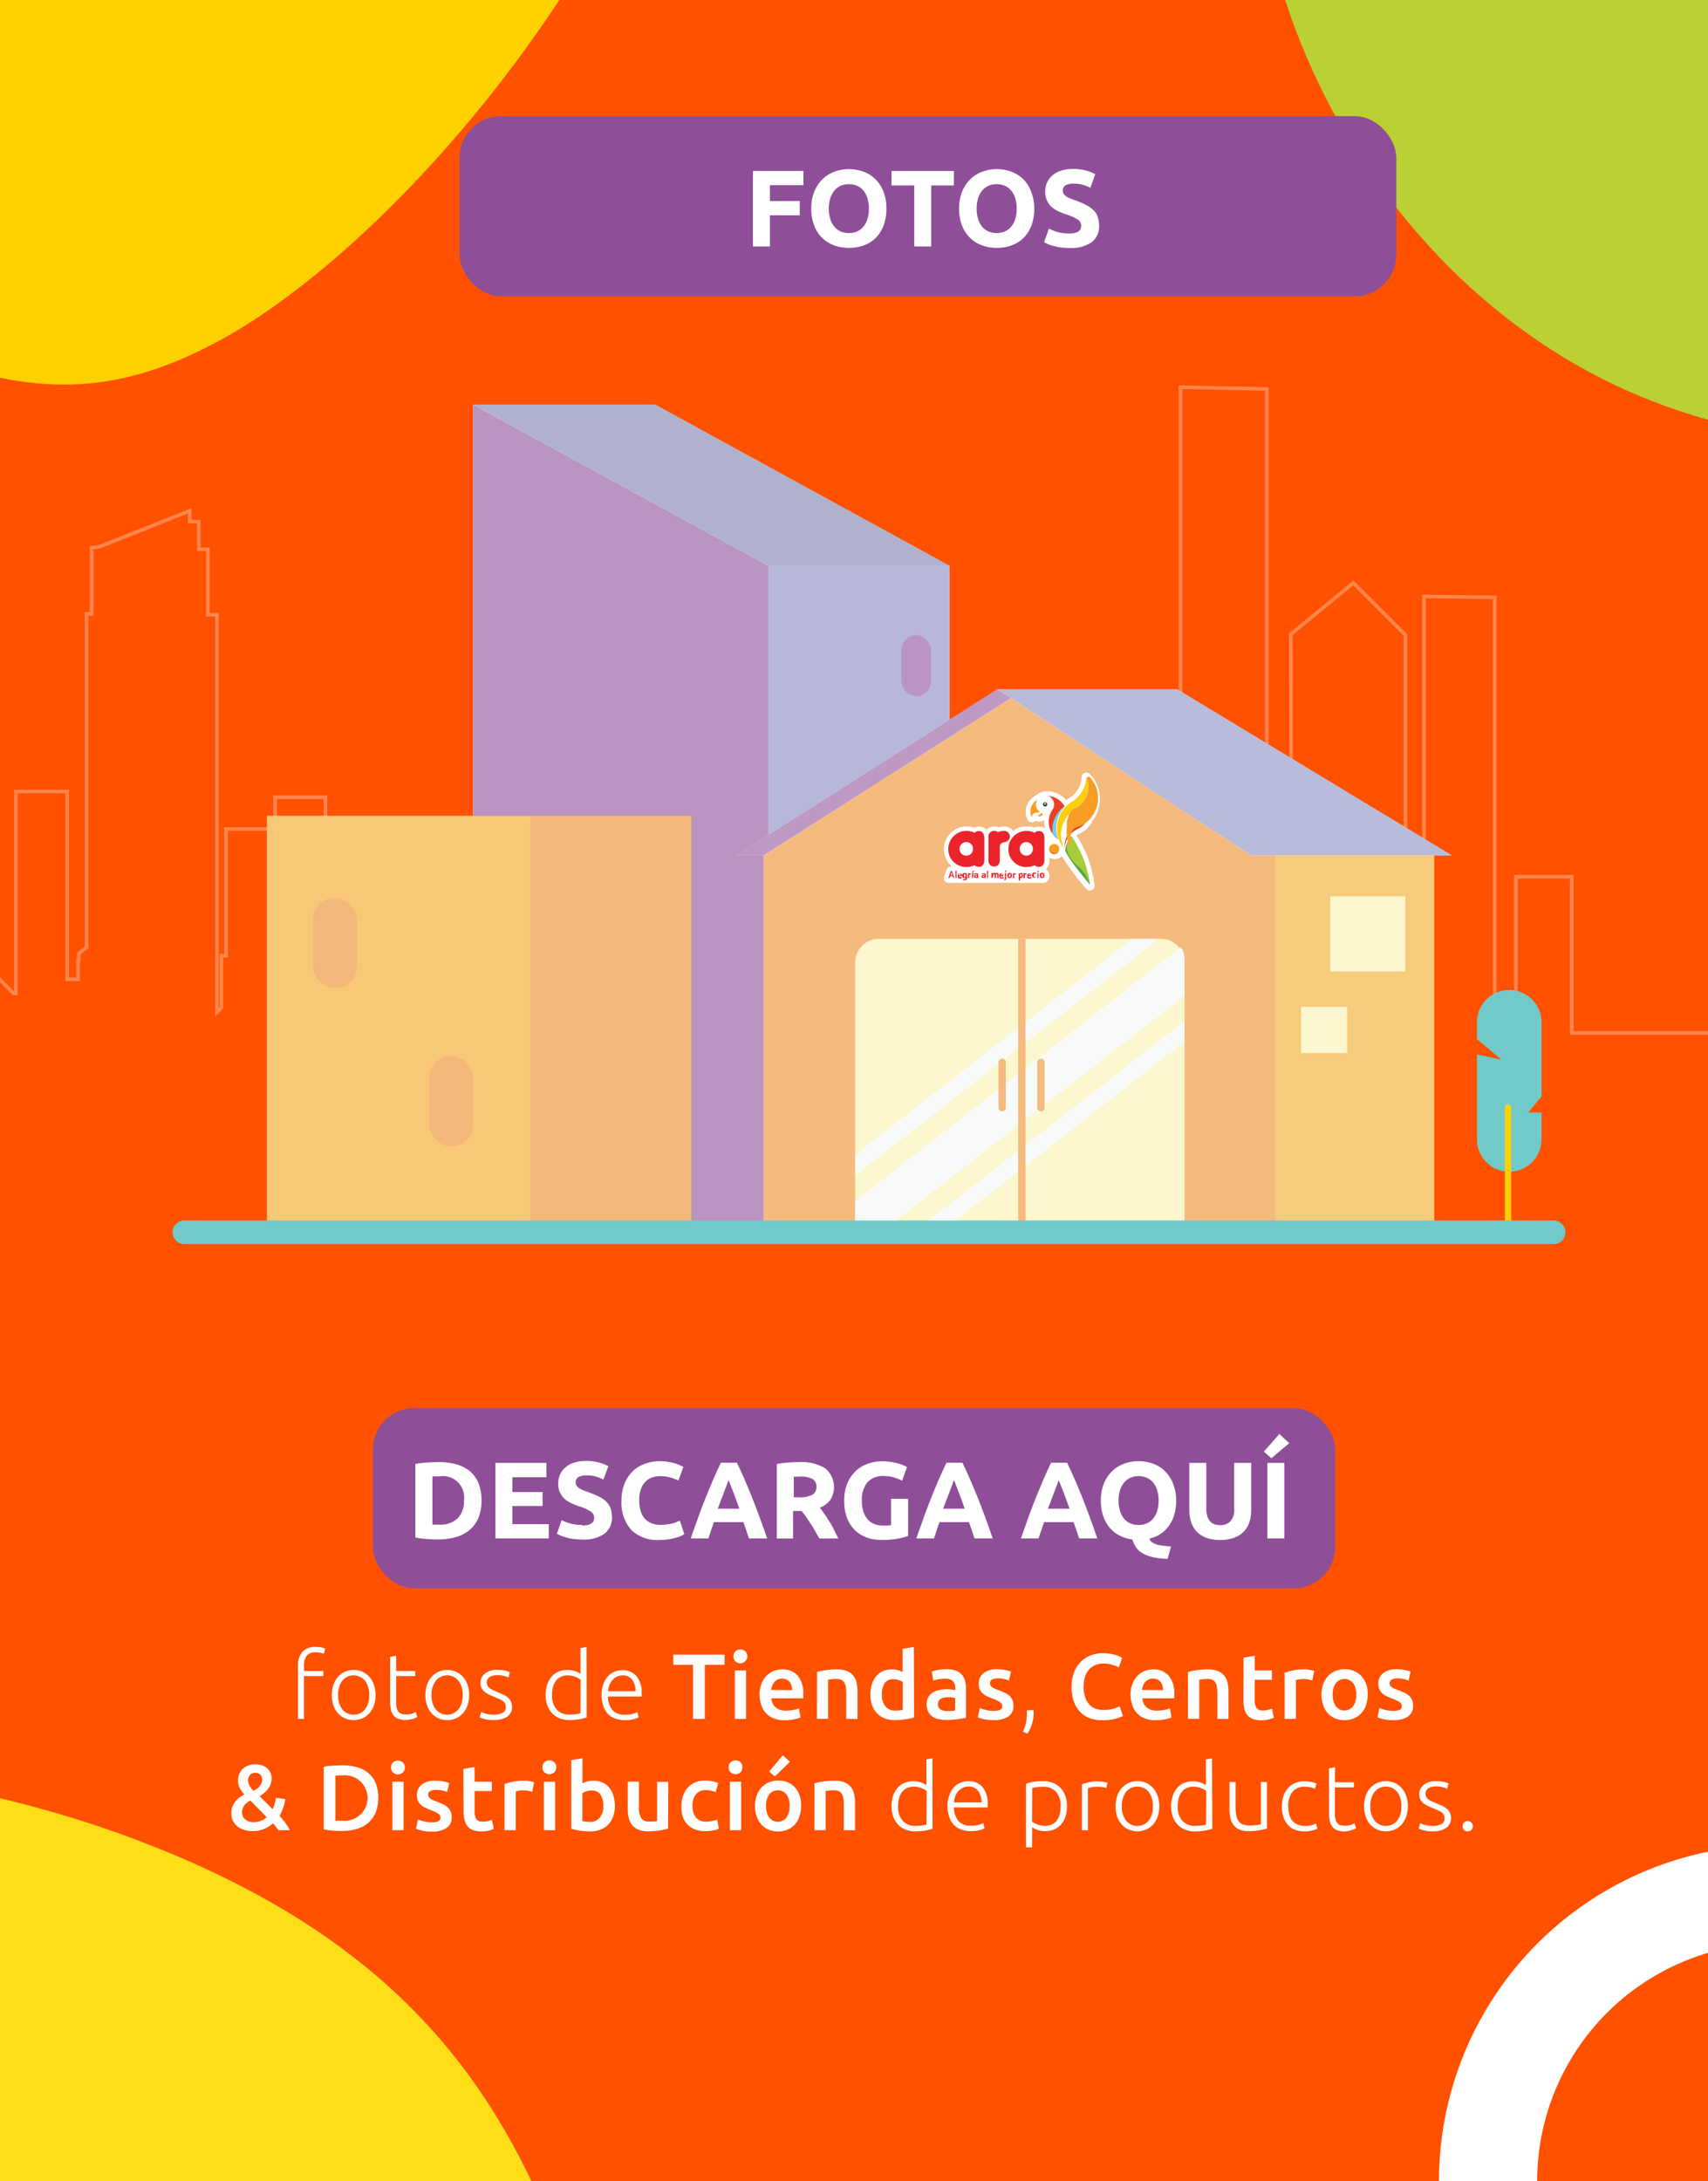 <svg xmlns="http://www.w3.org/2000/svg" xmlns:xlink="http://www.w3.org/1999/xlink" viewBox="0 0 376 480"><defs><style>.cls-1,.cls-13,.cls-15,.cls-24,.cls-25,.cls-35,.cls-5{fill:none;}.cls-2{isolation:isolate;}.cls-3{fill:url(#linear-gradient);}.cls-4{clip-path:url(#clip-path);}.cls-13,.cls-5{stroke:#fff;}.cls-13,.cls-24,.cls-5{stroke-miterlimit:10;}.cls-5{stroke-width:21.62px;}.cls-6{fill:#ffde17;}.cls-7{fill:#ffd100;}.cls-8{fill:#bbd032;}.cls-9{clip-path:url(#clip-path-2);}.cls-10{fill:#8e4f98;}.cls-11{fill:#fff;}.cls-12{opacity:0.3;}.cls-13{stroke-width:0.8px;}.cls-14{fill:#72c9c9;}.cls-15{stroke:#ffd100;stroke-width:1.39px;}.cls-15,.cls-25,.cls-35{stroke-linecap:round;stroke-linejoin:round;}.cls-16{opacity:0.6;}.cls-17{fill:#8789bf;}.cls-18{fill:#7c7fac;}.cls-19{fill:#f2a51d;}.cls-20{fill:#ed8821;}.cls-21{opacity:0.58;}.cls-22{fill:#f9f1ac;}.cls-23{fill:#f3f6f6;}.cls-24,.cls-25{stroke:#ed8821;stroke-width:1.61px;}.cls-26{fill:#eb242c;}.cls-27{fill:#a8cb38;}.cls-28{clip-path:url(#clip-path-3);}.cls-29{fill:#58a847;mix-blend-mode:multiply;}.cls-30{fill:#ee3f26;}.cls-31{fill:#71cef4;}.cls-32{fill:#ffce0c;}.cls-33{fill:#40413f;}.cls-34{fill:#f99e25;}.cls-35{stroke:#72c9c9;stroke-width:5.19px;}</style><linearGradient id="linear-gradient" y1="240" x2="376" y2="240" gradientUnits="userSpaceOnUse"><stop offset="0.12" stop-color="#ff5100"></stop><stop offset="0.96" stop-color="#ff5100"></stop></linearGradient><clipPath id="clip-path"><rect class="cls-1" width="376" height="480"></rect></clipPath><clipPath id="clip-path-2"><rect class="cls-1" x="-434.96" width="376" height="480"></rect></clipPath><clipPath id="clip-path-3"><path class="cls-1" d="M236.15,184.42h0c-.08-.15-.2-.33-.3-.48a5,5,0,0,0-1.31,3.12c0,.06,0,.21,0,.23l.05.08c1.13,2.39,5.38,7.3,5.38,7.3A24.6,24.6,0,0,0,236.15,184.42Z"></path></clipPath></defs><g class="cls-2"><g id="Layer_1" data-name="Layer 1"><rect class="cls-3" width="376" height="480"></rect><g class="cls-4"><circle class="cls-5" cx="390.8" cy="480" r="63.22"></circle><path class="cls-6" d="M34.32,406.51c49.34,19.72,72,47.66,86.12,81.16a207.8,207.8,0,0,1,11.37,110.91c-6.62,38.63-33.93,66.79-72.49,82.75-37.69,16.09-86.64,20-116.37,13.14-32.42-7.74-39.55-25.46-53.36-59-12-32.78-30.67-81.39-44.13-133.05s-.08-89.51,39.75-104.88c38-16.15,102.46-9.83,149.11,9"></path><path class="cls-7" d="M-115.33-262.43c60.91-25.14,105.2-19.88,146.73-2.32a257.59,257.59,0,0,1,106,88.75C165-135.94,165-87.3,144.55-39.76,125,7.14,84.83,52.93,52.48,72.56,17,93.72-4.7,84.12-46,66.25c-39-18.77-97.65-45.83-154.29-80.11s-77.48-79.49-55.38-127.6c19.82-47.22,82.58-97.35,140.33-121"></path><path class="cls-8" d="M470.48,82.69c-31.78,16.15-68.82,18.49-100.62,7.78C337.79,79.93,311,56.35,293.4,24.52c-17.11-32-21.77-66.85-11.21-98.94,10.16-31.92,35.54-61.13,69.4-78.15,34.12-17.07,65.93-17.52,91.07-3.81C468.15-142.9,487-115.27,503.33-81.6c15.51,34.09,25,66.45,20.76,95-3.94,28.42-21.64,53-53.61,69.32"></path></g><g class="cls-9"><circle class="cls-5" cx="-44.17" cy="480" r="63.22"></circle><path class="cls-8" d="M35.51,82.69C3.73,98.84-33.3,101.18-65.11,90.47-97.17,79.93-124,56.35-141.56,24.52c-17.11-32-21.77-66.85-11.21-98.94,10.16-31.92,35.53-61.13,69.39-78.15,34.13-17.07,65.93-17.52,91.08-3.81C33.19-142.9,52-115.27,68.37-81.6c15.5,34.09,25,66.45,20.76,95-3.95,28.42-21.65,53-53.62,69.32"></path></g><rect class="cls-10" x="101.16" y="25.56" width="206.22" height="39.65" rx="9.16"></rect><path class="cls-11" d="M165.75,54.23V37.62h11.12v3.14h-7.38v3.48h6.57v3.14h-6.57v6.85Z"></path><path class="cls-11" d="M195.13,45.92a10.3,10.3,0,0,1-.63,3.75,7.91,7.91,0,0,1-1.74,2.71A7.32,7.32,0,0,1,190.14,54a9.77,9.77,0,0,1-3.28.55,9.49,9.49,0,0,1-3.21-.55,7.4,7.4,0,0,1-4.41-4.35,10.09,10.09,0,0,1-.64-3.75,9.62,9.62,0,0,1,.67-3.75,7.81,7.81,0,0,1,1.81-2.72,7.31,7.31,0,0,1,2.63-1.66,9.24,9.24,0,0,1,3.15-.55,9.41,9.41,0,0,1,3.21.55,7.26,7.26,0,0,1,2.64,1.66,7.89,7.89,0,0,1,1.78,2.72A10,10,0,0,1,195.13,45.92Zm-12.68,0a7.5,7.5,0,0,0,.3,2.2,4.92,4.92,0,0,0,.87,1.69A3.73,3.73,0,0,0,185,50.9a4.65,4.65,0,0,0,3.73,0,3.71,3.71,0,0,0,1.39-1.09,4.9,4.9,0,0,0,.86-1.69,7.5,7.5,0,0,0,.3-2.2,7.64,7.64,0,0,0-.3-2.22,5,5,0,0,0-.86-1.7,3.71,3.71,0,0,0-1.39-1.09,4.71,4.71,0,0,0-3.73,0,3.86,3.86,0,0,0-1.37,1.1,5,5,0,0,0-.87,1.7A7.65,7.65,0,0,0,182.45,45.92Z"></path><path class="cls-11" d="M210,37.62v3.19h-5V54.23h-3.74V40.81h-5V37.62Z"></path><path class="cls-11" d="M227.68,45.92a10.09,10.09,0,0,1-.64,3.75,7.74,7.74,0,0,1-1.73,2.71A7.28,7.28,0,0,1,222.68,54a9.67,9.67,0,0,1-3.27.55A9.45,9.45,0,0,1,216.2,54a7.49,7.49,0,0,1-2.64-1.64,7.68,7.68,0,0,1-1.77-2.71,10.09,10.09,0,0,1-.65-3.75,9.81,9.81,0,0,1,.67-3.75,8,8,0,0,1,1.81-2.72,7.43,7.43,0,0,1,2.64-1.66,9.24,9.24,0,0,1,3.15-.55,9.49,9.49,0,0,1,3.21.55,7.26,7.26,0,0,1,2.64,1.66A7.73,7.73,0,0,1,227,42.17,10,10,0,0,1,227.68,45.92Zm-12.68,0a7.5,7.5,0,0,0,.3,2.2,5.08,5.08,0,0,0,.86,1.69,3.84,3.84,0,0,0,1.38,1.09,4.65,4.65,0,0,0,3.73,0,3.79,3.79,0,0,0,1.39-1.09,5.08,5.08,0,0,0,.86-1.69,7.5,7.5,0,0,0,.3-2.2,7.64,7.64,0,0,0-.3-2.22,5.13,5.13,0,0,0-.86-1.7,3.79,3.79,0,0,0-1.39-1.09,4.71,4.71,0,0,0-3.73,0,4,4,0,0,0-1.38,1.1,5.13,5.13,0,0,0-.86,1.7A7.65,7.65,0,0,0,215,45.92Z"></path><path class="cls-11" d="M235.32,51.38a5.35,5.35,0,0,0,1.31-.13,2.56,2.56,0,0,0,.83-.36,1.23,1.23,0,0,0,.43-.54,1.92,1.92,0,0,0,.12-.69,1.61,1.61,0,0,0-.77-1.36,11.09,11.09,0,0,0-2.64-1.16c-.54-.19-1.08-.41-1.63-.66a6.26,6.26,0,0,1-1.46-.93,4.59,4.59,0,0,1-1-1.37,4.32,4.32,0,0,1-.41-2,4.84,4.84,0,0,1,.43-2.08,4.57,4.57,0,0,1,1.22-1.57,5.63,5.63,0,0,1,1.92-1,8.66,8.66,0,0,1,2.54-.35,10.3,10.3,0,0,1,2.9.36,9.9,9.9,0,0,1,2,.79l-1.07,3a11.11,11.11,0,0,0-1.55-.64,6.84,6.84,0,0,0-2-.27,3.75,3.75,0,0,0-1.93.37,1.27,1.27,0,0,0-.59,1.14,1.37,1.37,0,0,0,.22.77,2.22,2.22,0,0,0,.61.56,5.14,5.14,0,0,0,.91.45c.35.14.72.28,1.14.42.86.32,1.61.64,2.25,1a6.24,6.24,0,0,1,1.6,1.09,3.9,3.9,0,0,1,.94,1.46,5.82,5.82,0,0,1,.32,2,4.36,4.36,0,0,1-1.63,3.61,7.92,7.92,0,0,1-4.92,1.28,14.88,14.88,0,0,1-2-.13,13,13,0,0,1-1.57-.33,8.8,8.8,0,0,1-1.17-.4c-.33-.15-.6-.28-.83-.41l1.06-3a9.53,9.53,0,0,0,1.83.73A9.76,9.76,0,0,0,235.32,51.38Z"></path><rect class="cls-10" x="82.06" y="309.86" width="211.89" height="39.65" rx="9.16"></rect><path class="cls-11" d="M69.48,362.41a5.9,5.9,0,0,1,1.39.13,2.9,2.9,0,0,1,.71.24l-.27,1.14a3.7,3.7,0,0,0-.66-.21,4.27,4.27,0,0,0-1.11-.12,2.48,2.48,0,0,0-2,.72,3.51,3.51,0,0,0-.61,2.28v1.11h4.25v1.12H66.92v9.43H65.6v-11.7a4.43,4.43,0,0,1,1-3.1A3.79,3.79,0,0,1,69.48,362.41Z"></path><path class="cls-11" d="M82.68,373a6.8,6.8,0,0,1-.36,2.27,5.08,5.08,0,0,1-1,1.73,4.39,4.39,0,0,1-1.52,1.11,4.55,4.55,0,0,1-1.94.4,4.61,4.61,0,0,1-1.94-.4A4.49,4.49,0,0,1,74.4,377a5.24,5.24,0,0,1-1-1.73,7.5,7.5,0,0,1,0-4.53,5.34,5.34,0,0,1,1-1.75,4.52,4.52,0,0,1,1.52-1.12,4.61,4.61,0,0,1,1.94-.4,4.55,4.55,0,0,1,1.94.4A4.42,4.42,0,0,1,81.32,369a5.17,5.17,0,0,1,1,1.75A6.74,6.74,0,0,1,82.68,373Zm-1.41,0a5,5,0,0,0-.92-3.15,3.22,3.22,0,0,0-5,0,5,5,0,0,0-.92,3.15,4.93,4.93,0,0,0,.92,3.14,3.23,3.23,0,0,0,5,0A4.93,4.93,0,0,0,81.27,373Z"></path><path class="cls-11" d="M87.21,367.7h4.2v1.12h-4.2v5.61a5.84,5.84,0,0,0,.15,1.46,2.09,2.09,0,0,0,.44.87,1.35,1.35,0,0,0,.69.4,3.7,3.7,0,0,0,.9.11,3.84,3.84,0,0,0,1.35-.2,7.35,7.35,0,0,0,.79-.35l.33,1.1a5,5,0,0,1-1,.42,5.09,5.09,0,0,1-1.55.23,4.6,4.6,0,0,1-1.64-.25,2.34,2.34,0,0,1-1.06-.78,3,3,0,0,1-.56-1.3,8.84,8.84,0,0,1-.17-1.83v-9.72l1.33-.24Z"></path><path class="cls-11" d="M103.27,373a6.8,6.8,0,0,1-.36,2.27,5.08,5.08,0,0,1-1,1.73,4.39,4.39,0,0,1-1.52,1.11,4.55,4.55,0,0,1-1.94.4,4.61,4.61,0,0,1-1.94-.4A4.49,4.49,0,0,1,95,377a5.24,5.24,0,0,1-1-1.73,7.5,7.5,0,0,1,0-4.53A5.34,5.34,0,0,1,95,369a4.52,4.52,0,0,1,1.52-1.12,4.61,4.61,0,0,1,1.94-.4,4.55,4.55,0,0,1,1.94.4,4.42,4.42,0,0,1,1.52,1.12,5.17,5.17,0,0,1,1,1.75A6.74,6.74,0,0,1,103.27,373Zm-1.41,0a4.92,4.92,0,0,0-.92-3.15,3.22,3.22,0,0,0-5,0A5,5,0,0,0,95,373a4.93,4.93,0,0,0,.92,3.14,3.23,3.23,0,0,0,5,0A4.87,4.87,0,0,0,101.86,373Z"></path><path class="cls-11" d="M108.72,377.31a4.14,4.14,0,0,0,1.88-.38,1.32,1.32,0,0,0,.75-1.28,1.8,1.8,0,0,0-.13-.73,1.51,1.51,0,0,0-.44-.55,3.53,3.53,0,0,0-.81-.47c-.33-.15-.74-.33-1.23-.53s-.77-.33-1.12-.5a4.56,4.56,0,0,1-.94-.59,2.7,2.7,0,0,1-.66-.81,2.46,2.46,0,0,1-.24-1.14,2.55,2.55,0,0,1,1-2.08,4.06,4.06,0,0,1,2.66-.8,7.43,7.43,0,0,1,1.79.18,6.9,6.9,0,0,1,1,.33l-.31,1.18a7,7,0,0,0-.83-.32,5.22,5.22,0,0,0-1.7-.21,3.36,3.36,0,0,0-.85.1,2.19,2.19,0,0,0-.7.28,1.53,1.53,0,0,0-.49.49,1.39,1.39,0,0,0-.19.73,1.58,1.58,0,0,0,.17.74,1.73,1.73,0,0,0,.48.54,4.91,4.91,0,0,0,.77.44l1,.44,1.18.5a4.46,4.46,0,0,1,1,.61,2.91,2.91,0,0,1,.69.86,2.6,2.6,0,0,1,.27,1.25,2.47,2.47,0,0,1-1.07,2.17,5.15,5.15,0,0,1-2.93.73,7.66,7.66,0,0,1-2.13-.23,9.27,9.27,0,0,1-1-.36l.34-1.2.27.13a4.54,4.54,0,0,0,.55.2,5.64,5.64,0,0,0,.83.2A7,7,0,0,0,108.72,377.31Z"></path><path class="cls-11" d="M129.15,377.92a12.64,12.64,0,0,1-1.52.39,12.33,12.33,0,0,1-2.32.18,5.47,5.47,0,0,1-2.11-.38,4.49,4.49,0,0,1-1.64-1.09,5,5,0,0,1-1.06-1.73,6.66,6.66,0,0,1-.38-2.31,7.37,7.37,0,0,1,.32-2.21,5,5,0,0,1,.93-1.75,4.22,4.22,0,0,1,1.5-1.14,4.84,4.84,0,0,1,2-.41,5,5,0,0,1,1.81.3,4.32,4.32,0,0,1,1.11.56v-5.67l1.33-.25Zm-1.33-8.31c-.12-.09-.28-.19-.46-.3a4.79,4.79,0,0,0-.64-.31,5.79,5.79,0,0,0-.8-.23,4.35,4.35,0,0,0-.9-.1,3.52,3.52,0,0,0-1.64.35,2.93,2.93,0,0,0-1.07.93,3.87,3.87,0,0,0-.59,1.37,6.87,6.87,0,0,0-.19,1.66,4.5,4.5,0,0,0,1,3.19,3.6,3.6,0,0,0,2.76,1.12,11.12,11.12,0,0,0,1.58-.09,6.94,6.94,0,0,0,.91-.2Z"></path><path class="cls-11" d="M132.43,373a6.64,6.64,0,0,1,.4-2.42,5.23,5.23,0,0,1,1-1.72,4.09,4.09,0,0,1,1.47-1,4.37,4.37,0,0,1,1.7-.34,4,4,0,0,1,3.09,1.27,5.62,5.62,0,0,1,1.16,3.89c0,.11,0,.22,0,.33l0,.31h-7.41a4.67,4.67,0,0,0,1,3,3.6,3.6,0,0,0,2.86,1,5.59,5.59,0,0,0,1.71-.21,7.37,7.37,0,0,0,.92-.34l.24,1.14a5.49,5.49,0,0,1-1.07.39,6.75,6.75,0,0,1-1.85.22,6.16,6.16,0,0,1-2.36-.41,4.24,4.24,0,0,1-1.62-1.14,4.5,4.5,0,0,1-.91-1.75A8.1,8.1,0,0,1,132.43,373Zm7.49-.84a4.2,4.2,0,0,0-.78-2.57,2.5,2.5,0,0,0-2.08-.92,2.76,2.76,0,0,0-1.27.29,3.19,3.19,0,0,0-1,.77,3.32,3.32,0,0,0-.65,1.11,4.51,4.51,0,0,0-.28,1.32Z"></path><path class="cls-11" d="M159.51,364.1v2.23h-4.35v11.92h-2.59V366.33h-4.34V364.1Z"></path><path class="cls-11" d="M164.51,364.45a1.41,1.41,0,0,1-.45,1.1A1.49,1.49,0,0,1,163,366a1.52,1.52,0,0,1-1.08-.41,1.41,1.41,0,0,1-.45-1.1,1.43,1.43,0,0,1,.45-1.12,1.56,1.56,0,0,1,1.08-.41,1.53,1.53,0,0,1,1.06.41A1.43,1.43,0,0,1,164.51,364.45Zm-.27,13.8h-2.46V367.57h2.46Z"></path><path class="cls-11" d="M167.2,373a6.69,6.69,0,0,1,.42-2.47,5.19,5.19,0,0,1,1.11-1.76,4.8,4.8,0,0,1,1.59-1.07,5.13,5.13,0,0,1,1.84-.35,4.39,4.39,0,0,1,3.44,1.36,6,6,0,0,1,1.23,4.09c0,.13,0,.29,0,.46a3,3,0,0,1,0,.45h-7a2.79,2.79,0,0,0,.91,2,3.46,3.46,0,0,0,2.34.71,7.58,7.58,0,0,0,1.64-.17,6.42,6.42,0,0,0,1.18-.34l.32,2a3.36,3.36,0,0,1-.56.21,6.49,6.49,0,0,1-.82.21q-.45.09-1,.15a9.51,9.51,0,0,1-1.08.06,6.55,6.55,0,0,1-2.45-.42,4.55,4.55,0,0,1-1.71-1.16,4.78,4.78,0,0,1-1-1.76A7.07,7.07,0,0,1,167.2,373Zm7.17-1.1a3.12,3.12,0,0,0-.15-1,2.19,2.19,0,0,0-.42-.8,2,2,0,0,0-.67-.53,2.12,2.12,0,0,0-.95-.19,2.26,2.26,0,0,0-1,.21,2.49,2.49,0,0,0-.72.56,2.65,2.65,0,0,0-.46.8,5,5,0,0,0-.23.92Z"></path><path class="cls-11" d="M179.86,367.92a16.92,16.92,0,0,1,1.85-.39,16.36,16.36,0,0,1,2.53-.18,5.83,5.83,0,0,1,2.19.36,3.28,3.28,0,0,1,1.39,1,3.67,3.67,0,0,1,.74,1.55,8.81,8.81,0,0,1,.21,2v6H186.3v-5.62a7.75,7.75,0,0,0-.11-1.46,2.46,2.46,0,0,0-.37-1,1.46,1.46,0,0,0-.69-.56,3,3,0,0,0-1.07-.17,8.44,8.44,0,0,0-1,.06l-.76.1v8.62h-2.46Z"></path><path class="cls-11" d="M201.22,377.92a15.65,15.65,0,0,1-1.85.41,14.58,14.58,0,0,1-2.33.18,6.21,6.21,0,0,1-2.27-.39,4.69,4.69,0,0,1-1.7-1.11,4.88,4.88,0,0,1-1.08-1.75,6.76,6.76,0,0,1-.38-2.32,7.57,7.57,0,0,1,.32-2.3,5.17,5.17,0,0,1,.92-1.76,4.13,4.13,0,0,1,1.49-1.13,4.79,4.79,0,0,1,2-.4,4.69,4.69,0,0,1,1.37.18,6.34,6.34,0,0,1,1,.41v-5.12l2.47-.41Zm-7.08-5a3.91,3.91,0,0,0,.77,2.56,2.66,2.66,0,0,0,2.15.93,9.57,9.57,0,0,0,1-.05,5.78,5.78,0,0,0,.68-.12v-6.12a3.93,3.93,0,0,0-.87-.42,3.6,3.6,0,0,0-1.15-.19,2.22,2.22,0,0,0-2,.92A4.41,4.41,0,0,0,194.14,372.88Z"></path><path class="cls-11" d="M208.32,367.31a6.14,6.14,0,0,1,2.06.3,3.3,3.3,0,0,1,1.34.86,3.2,3.2,0,0,1,.71,1.34,6.23,6.23,0,0,1,.22,1.72V378c-.38.08-1,.18-1.73.3a18.29,18.29,0,0,1-2.6.17,7.91,7.91,0,0,1-1.75-.18,3.84,3.84,0,0,1-1.36-.59,2.88,2.88,0,0,1-.88-1.07A3.67,3.67,0,0,1,204,375a3.2,3.2,0,0,1,.35-1.55,2.9,2.9,0,0,1,1-1,4,4,0,0,1,1.42-.57,7.72,7.72,0,0,1,1.68-.17,6.38,6.38,0,0,1,.86.05,7.5,7.5,0,0,1,1,.17v-.41a3,3,0,0,0-.1-.81,1.76,1.76,0,0,0-.36-.69,1.64,1.64,0,0,0-.67-.46,2.9,2.9,0,0,0-1-.16,9.45,9.45,0,0,0-1.57.12,6.63,6.63,0,0,0-1.17.29l-.3-2a9.69,9.69,0,0,1,1.36-.33A10.66,10.66,0,0,1,208.32,367.31Zm.21,9.2a9.3,9.3,0,0,0,1.73-.12v-2.74a5,5,0,0,0-.59-.12,5.91,5.91,0,0,0-1.68,0,2.5,2.5,0,0,0-.76.23,1.35,1.35,0,0,0-.54.46,1.22,1.22,0,0,0-.2.74,1.28,1.28,0,0,0,.55,1.21A2.76,2.76,0,0,0,208.53,376.51Z"></path><path class="cls-11" d="M218.75,376.47a3.38,3.38,0,0,0,1.43-.23.84.84,0,0,0,.45-.81,1.05,1.05,0,0,0-.48-.88,7.13,7.13,0,0,0-1.58-.75c-.45-.17-.86-.34-1.24-.52a4.32,4.32,0,0,1-1-.65,2.7,2.7,0,0,1-.64-.88,3.08,3.08,0,0,1-.23-1.28,2.8,2.8,0,0,1,1.08-2.32,4.67,4.67,0,0,1,2.94-.84,9.62,9.62,0,0,1,3.08.51l-.45,2a6,6,0,0,0-1-.34,6.4,6.4,0,0,0-1.47-.15,2.59,2.59,0,0,0-1.23.25.85.85,0,0,0-.47.79,1,1,0,0,0,.1.47,1.06,1.06,0,0,0,.31.38,3.42,3.42,0,0,0,.59.34,8.4,8.4,0,0,0,.9.36,14.1,14.1,0,0,1,1.49.64,3.79,3.79,0,0,1,1,.72,2.25,2.25,0,0,1,.58.91,3.4,3.4,0,0,1,.19,1.22,2.65,2.65,0,0,1-1.14,2.32,5.65,5.65,0,0,1-3.23.78,9.27,9.27,0,0,1-2.27-.23c-.57-.16-1-.29-1.2-.38l.43-2.06a11.42,11.42,0,0,0,1.32.43A7.05,7.05,0,0,0,218.75,376.47Z"></path><path class="cls-11" d="M227.55,376.31c0,.12,0,.23,0,.32v.25a8.22,8.22,0,0,1-.36,2.43,9.54,9.54,0,0,1-1,2.18l-1-.45a6.75,6.75,0,0,0,.66-1.89,10.56,10.56,0,0,0,.2-2c0-.16,0-.3,0-.4s0-.24,0-.39Z"></path><path class="cls-11" d="M242.71,378.55a7.84,7.84,0,0,1-2.86-.49,5.48,5.48,0,0,1-2.14-1.44,6.3,6.3,0,0,1-1.35-2.31,9.75,9.75,0,0,1-.47-3.15,8.5,8.5,0,0,1,.54-3.14,6.85,6.85,0,0,1,1.48-2.31,6,6,0,0,1,2.21-1.44,7.37,7.37,0,0,1,2.71-.49,8.52,8.52,0,0,1,1.59.13,11.57,11.57,0,0,1,1.25.3,5.46,5.46,0,0,1,.87.34c.24.13.4.21.49.27l-.75,2.1a6,6,0,0,0-1.4-.58,6.84,6.84,0,0,0-2-.28,4.6,4.6,0,0,0-1.71.32,3.75,3.75,0,0,0-1.38.95,4.4,4.4,0,0,0-.91,1.59,7.12,7.12,0,0,0-.32,2.22,7.81,7.81,0,0,0,.25,2.06,4.5,4.5,0,0,0,.79,1.63,3.59,3.59,0,0,0,1.34,1.06,4.69,4.69,0,0,0,2,.38,7.58,7.58,0,0,0,2.23-.28,8.61,8.61,0,0,0,1.32-.52l.7,2.1a3.8,3.8,0,0,1-.67.33,9.72,9.72,0,0,1-1,.32,10.1,10.1,0,0,1-1.28.24A12.35,12.35,0,0,1,242.71,378.55Z"></path><path class="cls-11" d="M248.87,373a6.69,6.69,0,0,1,.42-2.47,5.19,5.19,0,0,1,1.11-1.76,4.8,4.8,0,0,1,1.59-1.07,5.09,5.09,0,0,1,1.84-.35,4.39,4.39,0,0,1,3.44,1.36,6,6,0,0,1,1.23,4.09c0,.13,0,.29,0,.46a3,3,0,0,1,0,.45h-7a2.79,2.79,0,0,0,.91,2,3.46,3.46,0,0,0,2.34.71,7.58,7.58,0,0,0,1.64-.17,6.06,6.06,0,0,0,1.17-.34l.33,2a3.36,3.36,0,0,1-.56.21,6.49,6.49,0,0,1-.82.21q-.45.09-1,.15a9.51,9.51,0,0,1-1.08.06,6.55,6.55,0,0,1-2.45-.42,4.55,4.55,0,0,1-1.71-1.16,4.78,4.78,0,0,1-1-1.76A7.07,7.07,0,0,1,248.87,373Zm7.16-1.1a3.12,3.12,0,0,0-.14-1,2.19,2.19,0,0,0-.42-.8,2,2,0,0,0-.67-.53,2.15,2.15,0,0,0-1-.19,2.26,2.26,0,0,0-1,.21,2.36,2.36,0,0,0-.72.56,2.65,2.65,0,0,0-.46.8,4.28,4.28,0,0,0-.23.92Z"></path><path class="cls-11" d="M261.52,367.92a17.71,17.71,0,0,1,1.86-.39,16.36,16.36,0,0,1,2.53-.18,5.83,5.83,0,0,1,2.19.36,3.28,3.28,0,0,1,1.39,1,3.79,3.79,0,0,1,.74,1.55,8.81,8.81,0,0,1,.21,2v6H268v-5.62a7.75,7.75,0,0,0-.11-1.46,2.46,2.46,0,0,0-.37-1,1.46,1.46,0,0,0-.69-.56,3,3,0,0,0-1.07-.17,8.31,8.31,0,0,0-1,.06l-.76.1v8.62h-2.47Z"></path><path class="cls-11" d="M273.75,364.76l2.47-.41v3.22H280v2.06h-3.79V374a3.19,3.19,0,0,0,.4,1.84,1.65,1.65,0,0,0,1.39.55,4.82,4.82,0,0,0,1.2-.14c.34-.1.62-.19.82-.27l.41,2a9.53,9.53,0,0,1-1.12.38,6.08,6.08,0,0,1-1.63.19,5,5,0,0,1-1.91-.31,2.85,2.85,0,0,1-1.22-.88,3.5,3.5,0,0,1-.63-1.41,8.92,8.92,0,0,1-.18-1.89Z"></path><path class="cls-11" d="M288.89,369.8a8.3,8.3,0,0,0-.85-.22,6.6,6.6,0,0,0-1.25-.11,5.52,5.52,0,0,0-.87.08,4.1,4.1,0,0,0-.64.15v8.55h-2.47V368.08a15.17,15.17,0,0,1,1.78-.5,11.65,11.65,0,0,1,2.38-.23l.57,0,.66.08.63.12a3.89,3.89,0,0,1,.49.14Z"></path><path class="cls-11" d="M301.09,372.9a7,7,0,0,1-.36,2.3,5.15,5.15,0,0,1-1.05,1.78,4.49,4.49,0,0,1-1.62,1.14,5.1,5.1,0,0,1-2.09.41,5,5,0,0,1-2.08-.41,4.63,4.63,0,0,1-1.61-1.14,5.15,5.15,0,0,1-1-1.78,7.15,7.15,0,0,1,0-4.6,5.11,5.11,0,0,1,1.06-1.76,4.51,4.51,0,0,1,1.62-1.13,5.12,5.12,0,0,1,2.06-.4,5.2,5.2,0,0,1,2.07.4,4.43,4.43,0,0,1,1.62,1.13,5.44,5.44,0,0,1,1.06,1.76A6.73,6.73,0,0,1,301.09,372.9Zm-2.53,0a4.21,4.21,0,0,0-.68-2.52,2.43,2.43,0,0,0-3.82,0,4.21,4.21,0,0,0-.68,2.52,4.29,4.29,0,0,0,.68,2.55,2.41,2.41,0,0,0,3.82,0A4.29,4.29,0,0,0,298.56,372.9Z"></path><path class="cls-11" d="M306.73,376.47a3.33,3.33,0,0,0,1.42-.23.84.84,0,0,0,.45-.81,1.05,1.05,0,0,0-.48-.88,6.91,6.91,0,0,0-1.58-.75c-.45-.17-.86-.34-1.23-.52a4.11,4.11,0,0,1-1-.65,2.73,2.73,0,0,1-.65-.88,3.25,3.25,0,0,1-.23-1.28,2.8,2.8,0,0,1,1.08-2.32,4.67,4.67,0,0,1,2.94-.84,9.56,9.56,0,0,1,1.8.17,8.81,8.81,0,0,1,1.28.34l-.45,2a6,6,0,0,0-1-.34,6.4,6.4,0,0,0-1.47-.15,2.54,2.54,0,0,0-1.22.25.85.85,0,0,0-.47.79,1.16,1.16,0,0,0,.09.47,1.1,1.1,0,0,0,.32.38,3.08,3.08,0,0,0,.59.34,7,7,0,0,0,.9.36,15.07,15.07,0,0,1,1.49.64,4.14,4.14,0,0,1,1,.72,2.36,2.36,0,0,1,.58.91,3.65,3.65,0,0,1,.18,1.22,2.66,2.66,0,0,1-1.13,2.32,5.68,5.68,0,0,1-3.24.78,9.18,9.18,0,0,1-2.26-.23c-.57-.16-1-.29-1.2-.38l.42-2.06a12.1,12.1,0,0,0,1.32.43A7.08,7.08,0,0,0,306.73,376.47Z"></path><path class="cls-11" d="M50.92,399a3.94,3.94,0,0,1,.23-1.41,4.5,4.5,0,0,1,.63-1.14,5.22,5.22,0,0,1,.92-.9,8.32,8.32,0,0,1,1.09-.69,6.81,6.81,0,0,1-1-1.39,3.37,3.37,0,0,1-.37-1.55,3.46,3.46,0,0,1,1-2.68,4,4,0,0,1,2.76-1,4.65,4.65,0,0,1,1.56.24,3.19,3.19,0,0,1,1.14.67,3,3,0,0,1,.68,1,3.22,3.22,0,0,1,.23,1.24,3.51,3.51,0,0,1-.21,1.22,4.14,4.14,0,0,1-.58,1.05,5.44,5.44,0,0,1-.85.88,6.72,6.72,0,0,1-1,.71L60,398.1a6.15,6.15,0,0,0,.47-1.19,13.2,13.2,0,0,0,.28-1.3l2.06.27a9.66,9.66,0,0,1-.43,1.8,9.43,9.43,0,0,1-.85,1.89c.45.51.88,1,1.29,1.56a10,10,0,0,1,1,1.6H61.26a6.44,6.44,0,0,0-.52-.75,9.72,9.72,0,0,0-.66-.76,6.85,6.85,0,0,1-1.92,1.23,6.15,6.15,0,0,1-2.45.47,6,6,0,0,1-2.28-.37,4.1,4.1,0,0,1-1.48-.94,3.29,3.29,0,0,1-.8-1.26A4.19,4.19,0,0,1,50.92,399Zm2.36-.16a2,2,0,0,0,.14.71,1.88,1.88,0,0,0,.42.68,2.22,2.22,0,0,0,.78.52,2.85,2.85,0,0,0,1.15.21,4.64,4.64,0,0,0,1.67-.29,3.64,3.64,0,0,0,1.27-.81l-3.59-3.66a6.37,6.37,0,0,0-.63.39,2.75,2.75,0,0,0-.59.54,2.59,2.59,0,0,0-.44.74A2.43,2.43,0,0,0,53.28,398.82Zm4.43-7.29a1.39,1.39,0,0,0-1.51-1.43,1.48,1.48,0,0,0-1.18.47,1.75,1.75,0,0,0-.41,1.18,2.37,2.37,0,0,0,.33,1.18,4.3,4.3,0,0,0,.89,1.11,6,6,0,0,0,.73-.45,3.43,3.43,0,0,0,.59-.55,2.57,2.57,0,0,0,.41-.67A2.24,2.24,0,0,0,57.71,391.53Z"></path><path class="cls-11" d="M83.26,395.65a8.24,8.24,0,0,1-.57,3.2,6,6,0,0,1-1.62,2.26,6.69,6.69,0,0,1-2.53,1.35,11.62,11.62,0,0,1-3.28.44c-.57,0-1.22,0-1.94-.07a13.26,13.26,0,0,1-2.06-.3V388.8a12.27,12.27,0,0,1,2.08-.29c.74,0,1.39-.06,2-.06a11.79,11.79,0,0,1,3.25.42,6.71,6.71,0,0,1,2.52,1.3,5.89,5.89,0,0,1,1.62,2.25A8.29,8.29,0,0,1,83.26,395.65Zm-9.43,5a4.68,4.68,0,0,0,.59,0h1a5.19,5.19,0,0,0,3.87-1.31,5,5,0,0,0-3.83-8.67,12.48,12.48,0,0,0-1.63.07Z"></path><path class="cls-11" d="M89.12,388.94a1.41,1.41,0,0,1-.45,1.1,1.6,1.6,0,0,1-2.14,0,1.41,1.41,0,0,1-.45-1.1,1.43,1.43,0,0,1,.45-1.12,1.6,1.6,0,0,1,2.14,0A1.43,1.43,0,0,1,89.12,388.94Zm-.27,13.79H86.38V392.06h2.47Z"></path><path class="cls-11" d="M95.07,401a3.17,3.17,0,0,0,1.43-.24.82.82,0,0,0,.45-.8,1,1,0,0,0-.48-.88,6.91,6.91,0,0,0-1.58-.75c-.45-.17-.86-.34-1.23-.52a4.11,4.11,0,0,1-1-.65,2.66,2.66,0,0,1-.65-.89,3.17,3.17,0,0,1-.23-1.27,2.8,2.8,0,0,1,1.08-2.32,4.67,4.67,0,0,1,2.94-.84,8.8,8.8,0,0,1,1.8.17,7.67,7.67,0,0,1,1.28.34l-.45,2a5.28,5.28,0,0,0-1-.34,6.4,6.4,0,0,0-1.47-.15,2.54,2.54,0,0,0-1.22.25.83.83,0,0,0-.47.79,1.19,1.19,0,0,0,.09.47,1,1,0,0,0,.32.37,2.62,2.62,0,0,0,.59.35,7,7,0,0,0,.9.36,15.07,15.07,0,0,1,1.49.64,4.14,4.14,0,0,1,1,.72,2.4,2.4,0,0,1,.58.9,3.71,3.71,0,0,1,.18,1.23,2.63,2.63,0,0,1-1.13,2.31,5.6,5.6,0,0,1-3.24.79,8.66,8.66,0,0,1-2.26-.24,11.76,11.76,0,0,1-1.2-.37l.42-2.06a10.36,10.36,0,0,0,1.32.42A6.58,6.58,0,0,0,95.07,401Z"></path><path class="cls-11" d="M102,389.24l2.47-.4v3.22h3.8v2.06h-3.8v4.35a3.18,3.18,0,0,0,.41,1.84,1.64,1.64,0,0,0,1.39.55,4.25,4.25,0,0,0,1.19-.15,7.7,7.7,0,0,0,.83-.26l.41,2a9.78,9.78,0,0,1-1.13.38A6.46,6.46,0,0,1,106,403a5.06,5.06,0,0,1-1.91-.31,2.82,2.82,0,0,1-1.21-.88,3.5,3.5,0,0,1-.63-1.41,8.27,8.27,0,0,1-.19-1.89Z"></path><path class="cls-11" d="M117.16,394.29c-.21-.07-.49-.14-.85-.22a6.64,6.64,0,0,0-1.26-.11,5.29,5.29,0,0,0-.86.08c-.31.06-.52.1-.65.14v8.55h-2.47V392.57a14.1,14.1,0,0,1,1.79-.5,10.92,10.92,0,0,1,2.38-.23l.57,0c.22,0,.43,0,.65.08s.43.07.64.12l.48.13Z"></path><path class="cls-11" d="M122.46,388.94A1.41,1.41,0,0,1,122,390a1.53,1.53,0,0,1-1.06.41,1.56,1.56,0,0,1-1.08-.41,1.41,1.41,0,0,1-.45-1.1,1.43,1.43,0,0,1,.45-1.12,1.52,1.52,0,0,1,1.08-.41,1.49,1.49,0,0,1,1.06.41A1.43,1.43,0,0,1,122.46,388.94Zm-.26,13.79h-2.47V392.06h2.47Z"></path><path class="cls-11" d="M135.36,397.41a6.66,6.66,0,0,1-.38,2.31,5,5,0,0,1-1.08,1.77,4.67,4.67,0,0,1-1.71,1.12,6.15,6.15,0,0,1-2.26.39,14.61,14.61,0,0,1-2.34-.18,15.9,15.9,0,0,1-1.84-.41v-15.1l2.47-.41v5.53a5.35,5.35,0,0,1,1.05-.41,4.89,4.89,0,0,1,1.37-.18,4.78,4.78,0,0,1,2,.4,3.78,3.78,0,0,1,1.48,1.13,5.15,5.15,0,0,1,.91,1.76A7.8,7.8,0,0,1,135.36,397.41Zm-2.53,0a4.33,4.33,0,0,0-.63-2.49,2.2,2.2,0,0,0-2-.92,3.67,3.67,0,0,0-2,.59v6.14c.17,0,.4.08.68.12a9.43,9.43,0,0,0,1,.05,2.64,2.64,0,0,0,2.14-.93A3.86,3.86,0,0,0,132.83,397.37Z"></path><path class="cls-11" d="M147.07,402.41c-.48.12-1.09.25-1.86.38a16,16,0,0,1-2.51.19,5.45,5.45,0,0,1-2.15-.37,3.39,3.39,0,0,1-1.39-1,4,4,0,0,1-.74-1.56,8.3,8.3,0,0,1-.23-2v-6h2.47v5.59a4.53,4.53,0,0,0,.5,2.45,2,2,0,0,0,1.75.74c.3,0,.61,0,1,0a5.21,5.21,0,0,0,.74-.11v-8.63h2.47Z"></path><path class="cls-11" d="M150,397.41a6.47,6.47,0,0,1,.37-2.22,5.12,5.12,0,0,1,1-1.78,4.89,4.89,0,0,1,1.66-1.19,5.55,5.55,0,0,1,2.21-.42,7.42,7.42,0,0,1,2.85.55l-.53,2a4.81,4.81,0,0,0-1-.31,5.27,5.27,0,0,0-1.15-.12,2.67,2.67,0,0,0-2.2.91,3.85,3.85,0,0,0-.76,2.56,4,4,0,0,0,.72,2.52,2.83,2.83,0,0,0,2.4.93,5.83,5.83,0,0,0,1.25-.13,5.9,5.9,0,0,0,1.06-.3l.35,2a5.18,5.18,0,0,1-1.24.37,8.67,8.67,0,0,1-1.7.16,6.17,6.17,0,0,1-2.38-.42,4.5,4.5,0,0,1-2.66-2.94A7.24,7.24,0,0,1,150,397.41Z"></path><path class="cls-11" d="M163.42,388.94A1.41,1.41,0,0,1,163,390a1.53,1.53,0,0,1-1.06.41,1.59,1.59,0,0,1-1.09-.41,1.44,1.44,0,0,1-.44-1.1,1.45,1.45,0,0,1,.44-1.12,1.54,1.54,0,0,1,1.09-.41,1.49,1.49,0,0,1,1.06.41A1.43,1.43,0,0,1,163.42,388.94Zm-.27,13.79h-2.47V392.06h2.47Z"></path><path class="cls-11" d="M176.35,397.39a7,7,0,0,1-.36,2.3,5.13,5.13,0,0,1-1,1.78,4.61,4.61,0,0,1-1.63,1.14,5.51,5.51,0,0,1-4.17,0,4.72,4.72,0,0,1-1.61-1.14,5.15,5.15,0,0,1-1-1.78,7.15,7.15,0,0,1,0-4.6,5.11,5.11,0,0,1,1.06-1.76,4.76,4.76,0,0,1,1.62-1.14,5.66,5.66,0,0,1,4.13,0,4.61,4.61,0,0,1,1.63,1.14,5.42,5.42,0,0,1,1,1.76A6.69,6.69,0,0,1,176.35,397.39Zm-2.53,0a4.14,4.14,0,0,0-.68-2.52,2.43,2.43,0,0,0-3.82,0,4.21,4.21,0,0,0-.68,2.52,4.31,4.31,0,0,0,.68,2.55,2.41,2.41,0,0,0,3.82,0A4.24,4.24,0,0,0,173.82,397.39Zm.07-9.7-3.33,3.23-1.23-1.1,3-3.58Z"></path><path class="cls-11" d="M179.31,392.41a15.47,15.47,0,0,1,1.86-.39,16.36,16.36,0,0,1,2.53-.18,6,6,0,0,1,2.18.35,3.43,3.43,0,0,1,1.4,1,3.92,3.92,0,0,1,.74,1.55,8.87,8.87,0,0,1,.21,2v6h-2.47v-5.61a8.61,8.61,0,0,0-.11-1.46,2.75,2.75,0,0,0-.37-1,1.5,1.5,0,0,0-.69-.55,3,3,0,0,0-1.07-.17,8.31,8.31,0,0,0-1,.06l-.76.1v8.61h-2.47Z"></path><path class="cls-11" d="M205.29,402.41a14,14,0,0,1-1.51.39,12.33,12.33,0,0,1-2.32.18,5.76,5.76,0,0,1-2.12-.38,4.54,4.54,0,0,1-1.63-1.09,5,5,0,0,1-1.06-1.73,6.66,6.66,0,0,1-.38-2.31,7.49,7.49,0,0,1,.32-2.22,5,5,0,0,1,.93-1.74,4.22,4.22,0,0,1,1.5-1.14,4.84,4.84,0,0,1,2-.41,5.25,5.25,0,0,1,1.81.29,4.62,4.62,0,0,1,1.11.57v-5.68l1.32-.24ZM204,394.1l-.46-.3a4.24,4.24,0,0,0-.64-.31,5.78,5.78,0,0,0-.8-.24,4.43,4.43,0,0,0-.9-.09,3.52,3.52,0,0,0-1.64.35,2.93,2.93,0,0,0-1.07.93,3.7,3.7,0,0,0-.59,1.37,6.81,6.81,0,0,0-.19,1.66,4.5,4.5,0,0,0,1,3.19,3.62,3.62,0,0,0,2.76,1.12,10.91,10.91,0,0,0,1.58-.1,5.8,5.8,0,0,0,.91-.19Z"></path><path class="cls-11" d="M208.58,397.45A6.6,6.6,0,0,1,209,395a5.13,5.13,0,0,1,1-1.72,4,4,0,0,1,1.47-1,4.37,4.37,0,0,1,1.7-.34,4,4,0,0,1,3.09,1.26,5.66,5.66,0,0,1,1.16,3.9c0,.11,0,.22,0,.33l0,.3H210a4.63,4.63,0,0,0,1,3,3.54,3.54,0,0,0,2.85,1,5.7,5.7,0,0,0,1.72-.2,7.69,7.69,0,0,0,.92-.35l.24,1.15a5.65,5.65,0,0,1-1.07.38,6.72,6.72,0,0,1-1.85.23,6.16,6.16,0,0,1-2.36-.41,4.17,4.17,0,0,1-1.62-1.14,4.5,4.5,0,0,1-.91-1.75A7.73,7.73,0,0,1,208.58,397.45Zm7.49-.84a4.2,4.2,0,0,0-.78-2.57,2.51,2.51,0,0,0-2.08-.92,2.76,2.76,0,0,0-1.27.29,3.16,3.16,0,0,0-1,.76,3.57,3.57,0,0,0-.66,1.12,4.84,4.84,0,0,0-.27,1.32Z"></path><path class="cls-11" d="M227.19,406.51h-1.33v-14a12.93,12.93,0,0,1,1.51-.39,12.52,12.52,0,0,1,2.33-.18,5.66,5.66,0,0,1,2.11.38,4.45,4.45,0,0,1,1.63,1.09,5.06,5.06,0,0,1,1.07,1.73,6.67,6.67,0,0,1,.37,2.31,7.38,7.38,0,0,1-.31,2.21,4.84,4.84,0,0,1-.93,1.74,4.31,4.31,0,0,1-1.5,1.13,4.84,4.84,0,0,1-2,.41,4.94,4.94,0,0,1-1.81-.3,4.32,4.32,0,0,1-1.11-.56Zm0-5.67c.12.09.28.19.46.3a4.79,4.79,0,0,0,.64.31,5.79,5.79,0,0,0,.8.23,4.28,4.28,0,0,0,.9.1,3.65,3.65,0,0,0,1.64-.34,2.9,2.9,0,0,0,1.07-.92,3.87,3.87,0,0,0,.59-1.37,7.34,7.34,0,0,0,.19-1.66,4.46,4.46,0,0,0-1-3.19,3.56,3.56,0,0,0-2.75-1.12,9.64,9.64,0,0,0-1.58.1,5.56,5.56,0,0,0-.91.19Z"></path><path class="cls-11" d="M241.76,392a6.81,6.81,0,0,1,1.23.1,3.72,3.72,0,0,1,.81.21l-.26,1.14a3,3,0,0,0-.67-.18,7.65,7.65,0,0,0-1.31-.09,5.76,5.76,0,0,0-1.38.13,4.25,4.25,0,0,0-.69.2v9.24h-1.32V392.67a10.16,10.16,0,0,1,1.41-.46A9,9,0,0,1,241.76,392Z"></path><path class="cls-11" d="M255.21,397.47a6.74,6.74,0,0,1-.36,2.26,5.12,5.12,0,0,1-1,1.74,4.39,4.39,0,0,1-1.52,1.11,4.9,4.9,0,0,1-3.88,0,4.49,4.49,0,0,1-1.52-1.11,5.12,5.12,0,0,1-1-1.74,7.5,7.5,0,0,1,0-4.53,5.12,5.12,0,0,1,1-1.74,4.52,4.52,0,0,1,1.52-1.12,4.9,4.9,0,0,1,3.88,0,4.42,4.42,0,0,1,1.52,1.12,5.12,5.12,0,0,1,1,1.74A6.8,6.8,0,0,1,255.21,397.47Zm-1.41,0a5,5,0,0,0-.92-3.15,3.22,3.22,0,0,0-5,0,5,5,0,0,0-.92,3.15,4.93,4.93,0,0,0,.92,3.14,3.23,3.23,0,0,0,5,0A4.93,4.93,0,0,0,253.8,397.47Z"></path><path class="cls-11" d="M266.88,402.41a14.59,14.59,0,0,1-1.51.39A12.45,12.45,0,0,1,263,403a5.74,5.74,0,0,1-2.11-.38,4.54,4.54,0,0,1-1.63-1.09,4.89,4.89,0,0,1-1.06-1.73,6.66,6.66,0,0,1-.38-2.31,7.49,7.49,0,0,1,.32-2.22,5,5,0,0,1,.93-1.74,4.05,4.05,0,0,1,1.5-1.14,4.81,4.81,0,0,1,2-.41,5.15,5.15,0,0,1,1.8.29,4.62,4.62,0,0,1,1.11.57v-5.68l1.33-.24Zm-1.33-8.31q-.18-.14-.45-.3a3.94,3.94,0,0,0-.65-.31,5.64,5.64,0,0,0-.79-.24,4.43,4.43,0,0,0-.9-.09,3.52,3.52,0,0,0-1.64.35,3,3,0,0,0-1.08.93,4.06,4.06,0,0,0-.59,1.37,7.35,7.35,0,0,0-.18,1.66,4.5,4.5,0,0,0,1,3.19,3.6,3.6,0,0,0,2.76,1.12,11,11,0,0,0,1.58-.1,5.39,5.39,0,0,0,.9-.19Z"></path><path class="cls-11" d="M278.9,402.37q-.58.17-1.59.36a12.15,12.15,0,0,1-2.45.21,5,5,0,0,1-2-.35,3.26,3.26,0,0,1-1.29-1,4,4,0,0,1-.7-1.53,8.72,8.72,0,0,1-.21-2v-5.92H272v5.49a9.28,9.28,0,0,0,.17,1.9,3,3,0,0,0,.53,1.26,2,2,0,0,0,.95.69,4.15,4.15,0,0,0,1.41.21,11.26,11.26,0,0,0,1.64-.1,4.92,4.92,0,0,0,.87-.18v-9.27h1.33Z"></path><path class="cls-11" d="M287.19,403a5.64,5.64,0,0,1-2.17-.39,4.19,4.19,0,0,1-1.56-1.11,5,5,0,0,1-.95-1.74,7.11,7.11,0,0,1-.32-2.23,7.41,7.41,0,0,1,.33-2.27,5.21,5.21,0,0,1,1-1.75,4.19,4.19,0,0,1,1.53-1.13,4.86,4.86,0,0,1,2-.4,8.91,8.91,0,0,1,1.6.14,4.16,4.16,0,0,1,1.16.37l-.35,1.14a4.51,4.51,0,0,0-.92-.32,5.56,5.56,0,0,0-1.37-.13,3.2,3.2,0,0,0-2.66,1.14,5,5,0,0,0-.91,3.21,6.59,6.59,0,0,0,.21,1.72,3.41,3.41,0,0,0,.66,1.35,3.08,3.08,0,0,0,1.18.88,4.49,4.49,0,0,0,1.77.31,4.61,4.61,0,0,0,1.44-.19,5.42,5.42,0,0,0,.85-.34l.28,1.15a4.84,4.84,0,0,1-1.15.39A6.82,6.82,0,0,1,287.19,403Z"></path><path class="cls-11" d="M293.86,392.18h4.2v1.13h-4.2v5.61a5.84,5.84,0,0,0,.15,1.46,2,2,0,0,0,.44.86,1.36,1.36,0,0,0,.69.41,3.65,3.65,0,0,0,.9.1,3.87,3.87,0,0,0,1.35-.19,5.63,5.63,0,0,0,.79-.36l.33,1.11a4.57,4.57,0,0,1-1,.41A4.84,4.84,0,0,1,296,403a4.58,4.58,0,0,1-1.64-.26,2.27,2.27,0,0,1-1.06-.77,3,3,0,0,1-.56-1.3,8.84,8.84,0,0,1-.17-1.83v-9.72l1.33-.24Z"></path><path class="cls-11" d="M309.92,397.47a6.74,6.74,0,0,1-.36,2.26,5.12,5.12,0,0,1-1,1.74,4.39,4.39,0,0,1-1.52,1.11,4.9,4.9,0,0,1-3.88,0,4.49,4.49,0,0,1-1.52-1.11,5.12,5.12,0,0,1-1-1.74,7.5,7.5,0,0,1,0-4.53,5.12,5.12,0,0,1,1-1.74,4.52,4.52,0,0,1,1.52-1.12,4.9,4.9,0,0,1,3.88,0,4.42,4.42,0,0,1,1.52,1.12,5.12,5.12,0,0,1,1,1.74A6.8,6.8,0,0,1,309.92,397.47Zm-1.41,0a5,5,0,0,0-.92-3.15,3.22,3.22,0,0,0-5,0,5,5,0,0,0-.92,3.15,4.93,4.93,0,0,0,.92,3.14,3.23,3.23,0,0,0,5,0A4.93,4.93,0,0,0,308.51,397.47Z"></path><path class="cls-11" d="M315.37,401.8a4.14,4.14,0,0,0,1.88-.38,1.32,1.32,0,0,0,.75-1.28,1.8,1.8,0,0,0-.13-.73,1.43,1.43,0,0,0-.44-.55,3.53,3.53,0,0,0-.81-.47c-.33-.15-.74-.33-1.23-.53s-.77-.33-1.12-.5a4.56,4.56,0,0,1-.94-.59,2.7,2.7,0,0,1-.66-.81,2.46,2.46,0,0,1-.24-1.14,2.55,2.55,0,0,1,1-2.08,4,4,0,0,1,2.66-.8,7.43,7.43,0,0,1,1.79.18,5,5,0,0,1,1,.33l-.31,1.18a7,7,0,0,0-.83-.32,5.22,5.22,0,0,0-1.7-.21,3.89,3.89,0,0,0-.85.09,2.45,2.45,0,0,0-.7.29,1.44,1.44,0,0,0-.49.49,1.39,1.39,0,0,0-.18.73,1.51,1.51,0,0,0,.16.73,1.66,1.66,0,0,0,.48.55,4.22,4.22,0,0,0,.77.43l1.05.45c.41.16.8.33,1.18.5a4.46,4.46,0,0,1,1,.61,2.91,2.91,0,0,1,.69.86,2.6,2.6,0,0,1,.27,1.25,2.46,2.46,0,0,1-1.07,2.16,5.12,5.12,0,0,1-2.93.74,6.8,6.8,0,0,1-3.1-.59l.34-1.21.27.14a4.54,4.54,0,0,0,.55.2,6.27,6.27,0,0,0,.82.19A6.19,6.19,0,0,0,315.37,401.8Z"></path><path class="cls-11" d="M324.22,401.86a1.15,1.15,0,0,1-.29.79,1.07,1.07,0,0,1-.83.33,1,1,0,0,1-.82-.33,1.11,1.11,0,0,1-.3-.79,1.14,1.14,0,0,1,.3-.8,1,1,0,0,1,.82-.33,1.07,1.07,0,0,1,.83.33A1.17,1.17,0,0,1,324.22,401.86Z"></path><path class="cls-11" d="M106,330.22a9.86,9.86,0,0,1-.67,3.76,7,7,0,0,1-1.91,2.66,8.15,8.15,0,0,1-3,1.58,14,14,0,0,1-4,.53c-.67,0-1.45,0-2.35-.09a19.1,19.1,0,0,1-2.63-.34V322.14a20.84,20.84,0,0,1,2.69-.32c.94-.06,1.74-.09,2.41-.09a14.44,14.44,0,0,1,3.87.48,7.89,7.89,0,0,1,3,1.51,6.79,6.79,0,0,1,1.92,2.64A10.11,10.11,0,0,1,106,330.22Zm-10.81,5.27c.17,0,.38,0,.61,0l.82,0a5.47,5.47,0,0,0,4.16-1.42,5.37,5.37,0,0,0,1.36-3.9,4.69,4.69,0,0,0-5.39-5.3h-.8c-.27,0-.52,0-.76.06Z"></path><path class="cls-11" d="M109.06,338.53V321.92h11.22v3.14H112.8v3.26h6.64v3.07H112.8v4h8v3.14Z"></path><path class="cls-11" d="M128.12,335.68a5.26,5.26,0,0,0,1.3-.13,2.56,2.56,0,0,0,.83-.36,1.23,1.23,0,0,0,.43-.54,1.94,1.94,0,0,0,.12-.7,1.61,1.61,0,0,0-.77-1.35,10.76,10.76,0,0,0-2.63-1.16,17.37,17.37,0,0,1-1.63-.66,6,6,0,0,1-1.47-.94,4.43,4.43,0,0,1-1-1.36,4.32,4.32,0,0,1-.41-2,5,5,0,0,1,.43-2.08,4.48,4.48,0,0,1,1.23-1.57,5.49,5.49,0,0,1,1.91-1,8.66,8.66,0,0,1,2.54-.35,10.24,10.24,0,0,1,4.92,1.15l-1.08,2.95a11.11,11.11,0,0,0-1.55-.64,6.84,6.84,0,0,0-2.05-.27,3.77,3.77,0,0,0-1.93.37,1.26,1.26,0,0,0-.58,1.14,1.31,1.31,0,0,0,.21.76,2.24,2.24,0,0,0,.61.57,5.14,5.14,0,0,0,.91.45q.53.21,1.14.42c.86.32,1.62.64,2.26.95a5.94,5.94,0,0,1,1.59,1.09,4.05,4.05,0,0,1,.95,1.46,6.08,6.08,0,0,1,.31,2,4.36,4.36,0,0,1-1.63,3.61,7.91,7.91,0,0,1-4.91,1.28,14.77,14.77,0,0,1-2-.13,12.22,12.22,0,0,1-1.57-.33,7.31,7.31,0,0,1-1.18-.41,8.18,8.18,0,0,1-.83-.4l1.06-3a9,9,0,0,0,4.51,1.05Z"></path><path class="cls-11" d="M145.11,338.87a8.11,8.11,0,0,1-6.18-2.25,9,9,0,0,1-2.12-6.4,9.86,9.86,0,0,1,.65-3.68,7.86,7.86,0,0,1,1.77-2.73,7.36,7.36,0,0,1,2.69-1.69,9.52,9.52,0,0,1,3.38-.58,10.17,10.17,0,0,1,1.91.16,10.87,10.87,0,0,1,1.51.36,5.81,5.81,0,0,1,1.08.42q.44.21.63.33l-1.08,3a9,9,0,0,0-1.79-.69,8.2,8.2,0,0,0-2.31-.29,4.89,4.89,0,0,0-1.69.29,3.7,3.7,0,0,0-1.46.92,4.41,4.41,0,0,0-1,1.64,6.8,6.8,0,0,0-.38,2.44,8.63,8.63,0,0,0,.25,2.15,4.67,4.67,0,0,0,.81,1.71,4,4,0,0,0,1.48,1.14,5.2,5.2,0,0,0,2.2.42,9.22,9.22,0,0,0,1.46-.1,9.45,9.45,0,0,0,1.15-.22,6.59,6.59,0,0,0,.89-.3l.69-.31,1,3a8.58,8.58,0,0,1-2.23.86A12.79,12.79,0,0,1,145.11,338.87Z"></path><path class="cls-11" d="M164.87,338.53c-.18-.58-.38-1.17-.59-1.78l-.64-1.81h-6.48l-.63,1.82c-.21.61-.41,1.2-.59,1.77h-3.89q.94-2.68,1.78-5t1.65-4.29c.54-1.34,1.07-2.62,1.59-3.82s1.06-2.39,1.62-3.54h3.54q.83,1.72,1.62,3.54c.53,1.2,1.06,2.48,1.6,3.82s1.09,2.77,1.65,4.29,1.15,3.17,1.78,5Zm-4.49-12.84c-.08.24-.2.57-.36,1s-.35.9-.55,1.44l-.69,1.8c-.25.65-.51,1.34-.77,2.06h4.75c-.26-.73-.5-1.41-.74-2.07s-.47-1.26-.68-1.8-.4-1-.57-1.44S160.48,325.92,160.38,325.69Z"></path><path class="cls-11" d="M175.88,321.73a10.31,10.31,0,0,1,5.72,1.33,5.35,5.35,0,0,1,1.19,7,5.31,5.31,0,0,1-2.31,1.71c.33.42.68.89,1.05,1.43s.73,1.09,1.09,1.67.71,1.19,1,1.82.64,1.25.93,1.86h-4.18l-.93-1.65c-.31-.56-.63-1.1-1-1.63s-.65-1-1-1.5a15.79,15.79,0,0,0-1-1.28h-1.85v6.06H171V322.16a20.56,20.56,0,0,1,2.53-.33C174.41,321.76,175.19,321.73,175.88,321.73Zm.21,3.19-.73,0-.61.05v4.51h1.05a6.35,6.35,0,0,0,3-.53,1.91,1.91,0,0,0,.92-1.8,1.84,1.84,0,0,0-.93-1.74A5.74,5.74,0,0,0,176.09,324.92Z"></path><path class="cls-11" d="M194.67,324.8a4.57,4.57,0,0,0-3.78,1.45,6.21,6.21,0,0,0-1.16,4,8,8,0,0,0,.29,2.21,4.88,4.88,0,0,0,.86,1.72,3.77,3.77,0,0,0,1.44,1.11,4.8,4.8,0,0,0,2,.4c.42,0,.77,0,1.07,0a5.59,5.59,0,0,0,.78-.09v-5.78h3.74V338a13.86,13.86,0,0,1-2.16.56,18.9,18.9,0,0,1-3.67.3,9.61,9.61,0,0,1-3.39-.57,7.16,7.16,0,0,1-2.6-1.68,7.57,7.57,0,0,1-1.67-2.71,10.65,10.65,0,0,1-.58-3.66,9.84,9.84,0,0,1,.64-3.69,8,8,0,0,1,1.78-2.72,7.29,7.29,0,0,1,2.65-1.69,8.91,8.91,0,0,1,3.24-.58,12.36,12.36,0,0,1,2.12.16,11.55,11.55,0,0,1,1.63.36,6.47,6.47,0,0,1,1.13.42,6.79,6.79,0,0,1,.64.33l-1.08,3a9.92,9.92,0,0,0-1.76-.71A7.54,7.54,0,0,0,194.67,324.8Z"></path><path class="cls-11" d="M214.53,338.53c-.18-.58-.38-1.17-.59-1.78s-.43-1.21-.64-1.81h-6.48c-.21.6-.43,1.21-.64,1.82s-.4,1.2-.58,1.77h-3.89q.94-2.68,1.78-5t1.65-4.29c.54-1.34,1.06-2.62,1.59-3.82s1.06-2.39,1.62-3.54h3.54c.55,1.15,1.09,2.33,1.61,3.54s1.07,2.48,1.61,3.82,1.08,2.77,1.65,4.29,1.15,3.17,1.78,5ZM210,325.69c-.08.24-.2.57-.37,1l-.54,1.44-.69,1.8c-.26.65-.51,1.34-.78,2.06h4.75c-.25-.73-.5-1.41-.73-2.07s-.47-1.26-.68-1.8-.41-1-.57-1.44S210.14,325.92,210,325.69Z"></path><path class="cls-11" d="M237.56,338.53c-.18-.58-.38-1.17-.59-1.78l-.64-1.81h-6.48l-.63,1.82c-.22.61-.41,1.2-.59,1.77h-3.89q.94-2.68,1.78-5t1.65-4.29c.54-1.34,1.07-2.62,1.59-3.82s1.06-2.39,1.62-3.54h3.54q.83,1.72,1.62,3.54c.53,1.2,1.06,2.48,1.6,3.82s1.09,2.77,1.65,4.29,1.15,3.17,1.78,5Zm-4.49-12.84c-.08.24-.2.57-.36,1s-.35.9-.55,1.44l-.69,1.8c-.25.65-.51,1.34-.77,2.06h4.75c-.26-.73-.5-1.41-.74-2.07s-.47-1.26-.68-1.8-.4-1-.57-1.44S233.17,325.92,233.07,325.69Z"></path><path class="cls-11" d="M258.92,330.22a10.67,10.67,0,0,1-.43,3.15,8.13,8.13,0,0,1-1.21,2.45,6.87,6.87,0,0,1-1.86,1.75,7.58,7.58,0,0,1-2.37,1,1.35,1.35,0,0,0,.52.78,3.59,3.59,0,0,0,1,.49,8.24,8.24,0,0,0,1.45.29c.55.06,1.14.12,1.78.17l-.77,2.73a18.21,18.21,0,0,1-3.2-.37,8.32,8.32,0,0,1-2.25-.83,4.4,4.4,0,0,1-1.46-1.3,5.78,5.78,0,0,1-.83-1.77,8.62,8.62,0,0,1-2.75-.82,7.13,7.13,0,0,1-2.21-1.72,7.87,7.87,0,0,1-1.46-2.59,10.36,10.36,0,0,1-.53-3.42,9.81,9.81,0,0,1,.67-3.75,8.09,8.09,0,0,1,1.81-2.73,7.55,7.55,0,0,1,2.64-1.65,9,9,0,0,1,3.15-.55,9.21,9.21,0,0,1,3.21.55,7.37,7.37,0,0,1,2.64,1.65,7.86,7.86,0,0,1,1.77,2.73A10,10,0,0,1,258.92,330.22Zm-12.68,0a7.5,7.5,0,0,0,.3,2.2,5.08,5.08,0,0,0,.86,1.69,3.84,3.84,0,0,0,1.38,1.09,4.77,4.77,0,0,0,3.73,0,3.79,3.79,0,0,0,1.39-1.09,5.08,5.08,0,0,0,.86-1.69,7.5,7.5,0,0,0,.3-2.2,7.64,7.64,0,0,0-.3-2.22,5.13,5.13,0,0,0-.86-1.7,3.79,3.79,0,0,0-1.39-1.09,4.6,4.6,0,0,0-3.73,0,4,4,0,0,0-1.38,1.1,5.13,5.13,0,0,0-.86,1.7A7.65,7.65,0,0,0,246.24,330.22Z"></path><path class="cls-11" d="M268.53,338.87a8.53,8.53,0,0,1-3-.49,5.68,5.68,0,0,1-2.1-1.37,5.43,5.43,0,0,1-1.22-2.08,8.71,8.71,0,0,1-.4-2.68V321.92h3.74v10a5.78,5.78,0,0,0,.23,1.72,3.23,3.23,0,0,0,.62,1.15,2.37,2.37,0,0,0,1,.63,3.79,3.79,0,0,0,1.24.19,3,3,0,0,0,2.21-.84,3.9,3.9,0,0,0,.85-2.85v-10h3.74v10.33a8.53,8.53,0,0,1-.4,2.69,5.4,5.4,0,0,1-3.38,3.45A8.88,8.88,0,0,1,268.53,338.87Z"></path><path class="cls-11" d="M283.82,317.56l-3.94,3.33-1.64-1.46,3.39-3.88ZM279,321.92h3.74v16.61H279Z"></path><g class="cls-12"><path class="cls-13" d="M112.89,211.47c0,.05,0,.09.12.12S112.94,211.42,112.89,211.47Z"></path><path class="cls-13" d="M-22.34,153.29h7.84v20.88h8.84v3.09H-2.3v36L3,218.6h.49V174.17h11.3V215.5h2.4v-4.21h.17v-1.49l1.71-1.36V135.09h1.11V120.51l1.66-.18,19.92-7.93v2.39h2v6.09h2v14.39h2v87.47l1-1V210.3h1V182.43H60.58v-7H71.65v14.27h8.71v17.75h4.91V194.83h1.51V189h13.65v36.59h2v-10l2.65-6,2.65,5v13.92H110v-8.76h2.87s.41-7.15.12-8.18a28.28,28.28,0,0,0,4.55,0V198.19h3.87v2.58h3.62v-3.36H130v2.33h10.33v-3.1h3.62v14.83h4.79l1.77-6.52,1.38,6.52h.84V195.35h2.72v-8h19v39.89l1.26-.31v-12.6l3.65-22.22L183,214.28v13.26h1.75V220.4h2.59V223h2.06v1.81h4.39v2.74h2.59V212.4h5.18V193.57h14.21v3.84h2v8.16h1V205l2.51,0v-1.83h11.23V192.06h.94V179.74h7.2v12.32h3.75v40.23H248v-7.74h1.65V207.32h1.66V200l5.31-6,3.27,2.81V85.2l19,.4V201.76a11.57,11.57,0,0,1,5.44-.61l-.18-61.59,13.78-11.29,11.47,11.47v71.69a12.45,12.45,0,0,1,4.05-1.32V131.26l15.61.19v97.91h3.32l.48-.48V218.26h.85V192.93H346v34.36h52.36"></path></g><path class="cls-14" d="M330.53,233.18s-2.6-2.2-5.39-4.53v-3.42a7.11,7.11,0,1,1,14.21,0v16.06c-1.35,1.6-2.92,3.52-2.92,3.52h2.92V251a7.11,7.11,0,0,1-14.21,0V232Z"></path><line class="cls-15" x1="331.98" y1="243.73" x2="331.98" y2="272.41"></line><polygon class="cls-11" points="144.21 89.03 104.14 89.03 104.14 179.54 58.77 179.54 58.77 271.17 104.14 271.17 116.83 271.17 152.17 271.17 169.18 271.17 209.03 271.17 209.03 124.51 209.03 124.51 144.21 89.03"></polygon><g class="cls-16"><rect class="cls-17" x="169.18" y="124.51" width="39.84" height="146.67"></rect><polygon class="cls-10" points="169.18 271.17 104.14 271.17 104.14 89.03 169.18 124.5 169.18 271.17"></polygon><polygon class="cls-18" points="209.03 124.51 169.18 124.51 104.14 89.03 144.21 89.03 209.03 124.51"></polygon><rect class="cls-19" x="58.77" y="179.54" width="58.06" height="91.63"></rect><rect class="cls-20" x="116.83" y="179.54" width="35.34" height="91.63"></rect><rect class="cls-20" x="68.9" y="197.54" width="9.69" height="19.93" rx="4.83"></rect><rect class="cls-10" x="198.43" y="139.77" width="6.53" height="13.44" rx="3.26"></rect><rect class="cls-10" x="176.06" y="188.53" width="6.53" height="13.44" rx="3.26"></rect><rect class="cls-10" x="193.75" y="232.35" width="6.53" height="13.44" rx="3.26"></rect><rect class="cls-20" x="94.45" y="232.35" width="9.69" height="19.93" rx="4.83"></rect></g><polygon class="cls-11" points="259.17 151.69 219.57 151.69 162.05 188.25 168.1 188.25 168.1 271.79 188.26 271.79 188.26 271.79 193.11 271.79 200.34 271.79 206.16 271.79 260.76 271.79 280.77 271.79 315.72 271.79 315.72 188.25 319.63 188.25 259.17 151.69"></polygon><g class="cls-21"><polygon class="cls-17" points="219.57 151.69 275.4 188.25 319.63 188.25 259.17 151.69 219.57 151.69"></polygon><rect class="cls-19" x="280.77" y="188.25" width="34.95" height="83.54"></rect><rect class="cls-22" x="292.84" y="197.24" width="16.52" height="16.52"></rect><rect class="cls-22" x="286.42" y="221.55" width="10.15" height="10.15"></rect><polygon class="cls-10" points="219.57 151.69 222.53 153.63 168.1 188.25 162.05 188.25 219.57 151.69"></polygon><polygon class="cls-20" points="168.1 188.25 222.53 153.63 275.4 188.25 280.77 188.25 280.77 271.79 168.1 271.79 168.1 188.25"></polygon><path class="cls-22" d="M193.45,206.6h62.12a5.19,5.19,0,0,1,5.19,5.19v60a0,0,0,0,1,0,0h-72.5a0,0,0,0,1,0,0v-60A5.19,5.19,0,0,1,193.45,206.6Z"></path><polygon class="cls-23" points="249.26 206.59 188.26 254.14 188.26 258.67 255.08 206.59 249.26 206.59"></polygon><polygon class="cls-23" points="260.76 224.7 200.34 271.79 206.16 271.79 260.76 229.23 260.76 224.7"></polygon><path class="cls-23" d="M260.77,211a4.42,4.42,0,0,0-.83-2.56L188.26,264.3v7.49h4.85l67.66-52.71Z"></path><line class="cls-24" x1="224.94" y1="206.6" x2="224.94" y2="271.93"></line><line class="cls-25" x1="229.15" y1="233.77" x2="229.15" y2="243.75"></line><line class="cls-25" x1="220.62" y1="233.77" x2="220.62" y2="243.75"></line></g><path class="cls-11" d="M237,183.88l0-.06a4.24,4.24,0,0,1,.77-.46l.08,0a5.68,5.68,0,0,0,2.6-2.68,7.81,7.81,0,0,0-.46-10.26,1.05,1.05,0,0,0-1.06-.38,1,1,0,0,0-.82,1,5.79,5.79,0,0,1-2.74,4.62.1.1,0,0,1,0,0,7.49,7.49,0,0,0-.65.45,2.55,2.55,0,0,0-.23-.24l0-.05a5.62,5.62,0,0,0-2.58-1.52,4.27,4.27,0,0,0-2-.12,4.15,4.15,0,0,0-2.1,1,4,4,0,0,0-2,3.44,3.88,3.88,0,0,0,.42,1.77,1.05,1.05,0,0,0,1.22.54,1.07,1.07,0,0,0,.5-.33l.11.06.24.09h.07a2,2,0,0,0,1.52-.29c0,.13,0,.27,0,.41a5.8,5.8,0,0,0,.18,1.44,2.16,2.16,0,0,0-1.15-.42h-.22a2.28,2.28,0,0,0-1,.24,5,5,0,0,0-1.68-.28,4.81,4.81,0,0,0-2,.4,5.55,5.55,0,0,0-1,.6,2.07,2.07,0,0,0-.28-.32,2.31,2.31,0,0,0-.73-.5,3,3,0,0,0-1.78-.1l-.38.1a2.27,2.27,0,0,0-.91-.18,2.39,2.39,0,0,0-1.61.59l-.14.15a2.15,2.15,0,0,0-1.45-.69h-.22a2.26,2.26,0,0,0-1,.24,5.08,5.08,0,0,0-1.69-.28,4.79,4.79,0,0,0-2,.4,5.15,5.15,0,0,0-1.57,1.07,5.07,5.07,0,0,0-1.07,1.58,5,5,0,0,0,0,3.91,5.07,5.07,0,0,0,1.07,1.58l.31.28a2.07,2.07,0,0,0-.35,0l-.27.08a1.07,1.07,0,0,0-.58.62l-.52,1.49a1.09,1.09,0,0,0,.13,1,1.11,1.11,0,0,0,.61.41h21.32l.22-.08a1.54,1.54,0,0,0,.53-.41,1.61,1.61,0,0,0,.3-.58,2,2,0,0,0,.06-.49,1.73,1.73,0,0,0-.07-.5,1.44,1.44,0,0,0-.28-.55,1.26,1.26,0,0,0-.43-.36,2.5,2.5,0,0,0,.34-.39,2.72,2.72,0,0,0,.34-.78,3.16,3.16,0,0,0,.11-.81v-.61a2.08,2.08,0,0,0,1.11.31,1.56,1.56,0,0,0,.3,0h.07a2.3,2.3,0,0,0,.28-.06l0,0a1.57,1.57,0,0,0,.23-.09l.06,0a2,2,0,0,0,.25-.14h0l0,0,.2-.16,0,0a2.13,2.13,0,0,0,.21-.22v0l0,0a55.1,55.1,0,0,0,5.39,7.24,1.06,1.06,0,0,0,.8.37,1,1,0,0,0,.4-.09,1,1,0,0,0,.63-1A25.16,25.16,0,0,0,237,183.88Z"></path><path class="cls-26" d="M208.76,186.79a3.78,3.78,0,0,1,.32-1.53,4.06,4.06,0,0,1,.85-1.26,4,4,0,0,1,1.25-.85,3.78,3.78,0,0,1,1.53-.32,4,4,0,0,1,1.83.43,1.16,1.16,0,0,1,.91-.38h.12a1,1,0,0,1,.87.5,1.92,1.92,0,0,1,.25,1v4.9a2.42,2.42,0,0,1-.07.54,1.33,1.33,0,0,1-.21.47,1,1,0,0,1-.36.33,1.07,1.07,0,0,1-.51.12h-.09a1.16,1.16,0,0,1-.91-.37,3.62,3.62,0,0,1-.87.32,5,5,0,0,1-1,.1,3.78,3.78,0,0,1-1.53-.32,4.13,4.13,0,0,1-1.25-.85,4.06,4.06,0,0,1-.85-1.26A3.83,3.83,0,0,1,208.76,186.79Zm2.49,0a1.45,1.45,0,0,0,.42,1.07,1.52,1.52,0,0,0,2.1,0,1.45,1.45,0,0,0,.42-1.07,1.43,1.43,0,0,0-.42-1.06,1.5,1.5,0,0,0-2.1,0A1.43,1.43,0,0,0,211.25,186.79Z"></path><path class="cls-26" d="M217.59,184.23a1.36,1.36,0,0,1,.38-1.07,1.28,1.28,0,0,1,.9-.33,1.07,1.07,0,0,1,.8.31,2.62,2.62,0,0,1,.68-.24,3.46,3.46,0,0,1,.7-.07,1.18,1.18,0,0,1,.48.1,1.26,1.26,0,0,1,.4.28,1.21,1.21,0,0,1,.28.4,1,1,0,0,1,.1.46,1.1,1.1,0,0,1-.38.87,1.42,1.42,0,0,1-.85.39,1.27,1.27,0,0,0-.66.28.79.79,0,0,0-.32.6v3a1.54,1.54,0,0,1-.36,1.11,1.17,1.17,0,0,1-.85.36,1.28,1.28,0,0,1-.92-.32,1.64,1.64,0,0,1-.38-1.14Z"></path><path class="cls-26" d="M222,186.79a3.77,3.77,0,0,1,.31-1.53,4.09,4.09,0,0,1,.86-1.26,4,4,0,0,1,2.78-1.17,4,4,0,0,1,1.82.43,1.18,1.18,0,0,1,.91-.38h.12a1.06,1.06,0,0,1,.88.5,2,2,0,0,1,.24,1v4.9a2,2,0,0,1-.07.54,1.52,1.52,0,0,1-.2.47,1.26,1.26,0,0,1-.36.33,1.08,1.08,0,0,1-.52.12h-.09a1.17,1.17,0,0,1-.91-.37,3.39,3.39,0,0,1-.86.32,5.21,5.21,0,0,1-1,.1,3.71,3.71,0,0,1-1.53-.32,3.9,3.9,0,0,1-1.25-.85,4.09,4.09,0,0,1-.86-1.26A3.82,3.82,0,0,1,222,186.79Zm2.49,0a1.45,1.45,0,0,0,.42,1.07,1.42,1.42,0,0,0,1,.42,1.45,1.45,0,0,0,1.06-.42,1.49,1.49,0,0,0,.41-1.07,1.46,1.46,0,0,0-.41-1.06,1.42,1.42,0,0,0-1.06-.43,1.39,1.39,0,0,0-1,.43A1.43,1.43,0,0,0,224.48,186.79Z"></path><path class="cls-26" d="M209.85,193.18l-.13-.37h-.52l-.13.37h-.31l.53-1.49.08,0h.16l.06,0,0,0a.2.2,0,0,1,0,.08l.49,1.38Zm-.39-1.24-.2.64h.4Z"></path><path class="cls-26" d="M210.59,193.19h-.19l-.06,0a.21.21,0,0,1,0-.06.29.29,0,0,1,0-.09v-1.43h.18l.06,0a.1.1,0,0,1,0,.06.2.2,0,0,1,0,.09Z"></path><path class="cls-26" d="M211.37,193h.1l.07,0,.06,0,.05,0,.06.08a.51.51,0,0,1,0,.09s0,.06,0,.09a.45.45,0,0,1-.14.06.56.56,0,0,1-.2,0,.76.76,0,0,1-.21,0,.51.51,0,0,1-.18-.09.46.46,0,0,1-.13-.18.65.65,0,0,1,0-.29.62.62,0,0,1,0-.25.52.52,0,0,1,.12-.17.54.54,0,0,1,.16-.1l.19,0a.48.48,0,0,1,.22,0,.26.26,0,0,1,.14.11.28.28,0,0,1,.08.15.57.57,0,0,1,0,.18v.07a.06.06,0,0,0,0,0v0h-.66a.38.38,0,0,0,.07.21A.29.29,0,0,0,211.37,193Zm.1-.46a.34.34,0,0,0,0-.18.22.22,0,0,0-.3,0,.24.24,0,0,0-.06.18Z"></path><path class="cls-26" d="M212.89,193.1a.88.88,0,0,1,0,.24.34.34,0,0,1-.09.19.43.43,0,0,1-.17.12.78.78,0,0,1-.49,0,.29.29,0,0,1-.14,0s-.05,0-.05-.05a.08.08,0,0,1,0,0,.16.16,0,0,1,0-.08.35.35,0,0,1,.06-.09l0,0s0,0,.07,0a.19.19,0,0,0,.09,0h.11l.14,0a.22.22,0,0,0,.09-.07.21.21,0,0,0,0-.11.59.59,0,0,0,0-.14v0a.52.52,0,0,1-.11.07.4.4,0,0,1-.17,0l-.17,0a.38.38,0,0,1-.13-.09.48.48,0,0,1-.1-.17.87.87,0,0,1,0-.52.61.61,0,0,1,.1-.18.33.33,0,0,1,.14-.1.51.51,0,0,1,.17,0,.43.43,0,0,1,.17,0l.1.09a.1.1,0,0,1,.07-.07.2.2,0,0,1,.11,0h.11Zm-.69-.47a.55.55,0,0,0,.05.25.16.16,0,0,0,.17.09l.13,0s0,0,0-.09v-.48l-.07,0a.17.17,0,0,0-.1,0C212.28,192.31,212.2,192.42,212.2,192.63Z"></path><path class="cls-26" d="M213.43,192.22l0-.05.05,0,.07,0h.15l0,0,0,0a.08.08,0,0,1,0,.05.26.26,0,0,1,0,.11.28.28,0,0,1,0,.11l-.07,0h-.09a.16.16,0,0,0-.12,0,.12.12,0,0,0-.05.09v.7h-.31v-1.07h.1a.28.28,0,0,1,.13,0A.13.13,0,0,1,213.43,192.22Z"></path><path class="cls-26" d="M214.25,193.19h-.1a.33.33,0,0,1-.15,0A.21.21,0,0,1,214,193v-.91h.17a.09.09,0,0,1,.07,0l.05.05a.22.22,0,0,1,0,.09Zm0-1.28a.21.21,0,0,1-.13.05H214l-.06,0,.19-.26.06-.07.08,0,.09,0,.08.05Z"></path><path class="cls-26" d="M215.38,192.92a.57.57,0,0,0,.05.26l-.08,0h-.07a.21.21,0,0,1-.12,0,.18.18,0,0,1-.06-.09.32.32,0,0,1-.13.08.4.4,0,0,1-.2,0l-.12,0-.11-.05a.39.39,0,0,1-.08-.1.41.41,0,0,1,0-.16.36.36,0,0,1,0-.19.36.36,0,0,1,.14-.11.64.64,0,0,1,.18-.06l.18,0h.11v0a.17.17,0,0,0-.05-.13.28.28,0,0,0-.15,0,.43.43,0,0,0-.17,0,.52.52,0,0,0-.15.07.24.24,0,0,1-.06-.08.26.26,0,0,1,0-.07.09.09,0,0,1,0-.06l.1-.06.14,0h.17a.56.56,0,0,1,.2,0,.26.26,0,0,1,.14.07.35.35,0,0,1,.08.13,1,1,0,0,1,0,.18Zm-.29-.26h-.18l-.09,0a.22.22,0,0,0-.07.06.18.18,0,0,0,0,.2.17.17,0,0,0,.13,0H215l.06,0,0,0s0,0,0,0Z"></path><path class="cls-26" d="M217,192.92a.46.46,0,0,0,.05.26l-.08,0h-.07a.19.19,0,0,1-.12,0,.18.18,0,0,1-.06-.09.32.32,0,0,1-.13.08.4.4,0,0,1-.2,0l-.12,0-.11-.05a.39.39,0,0,1-.08-.1.41.41,0,0,1,0-.16.36.36,0,0,1,.05-.19.36.36,0,0,1,.14-.11.64.64,0,0,1,.18-.06l.18,0h.1v0a.17.17,0,0,0,0-.13.31.31,0,0,0-.15,0,.48.48,0,0,0-.18,0l-.14.07-.06-.08a.26.26,0,0,1,0-.07.09.09,0,0,1,0-.06l.1-.06.14,0h.17a.64.64,0,0,1,.2,0,.26.26,0,0,1,.14.07.24.24,0,0,1,.07.13.52.52,0,0,1,0,.18Zm-.29-.26h-.18l-.1,0-.06.06a.18.18,0,0,0,0,.2.17.17,0,0,0,.13,0h.08l.06,0,0,0s0,0,0,0Z"></path><path class="cls-26" d="M217.53,193.19h-.19l-.06,0a.21.21,0,0,1,0-.06.29.29,0,0,1,0-.09v-1.43h.18l.06,0a.1.1,0,0,1,0,.06.2.2,0,0,1,0,.09Z"></path><path class="cls-26" d="M218.56,193.18h-.31v-1.07h.1a.28.28,0,0,1,.13,0s.05.05.06.09a.63.63,0,0,1,.12-.1.43.43,0,0,1,.22,0,.29.29,0,0,1,.19,0,.43.43,0,0,1,.09.1.34.34,0,0,1,.13-.1.41.41,0,0,1,.21,0,.3.3,0,0,1,.23.07.23.23,0,0,1,.1.16s0,.07,0,.11v.76h-.31v-.71a.14.14,0,0,0,0-.07.1.1,0,0,0,0-.05h-.09a.2.2,0,0,0-.18.08v.76h-.3v-.72s0-.05,0-.07l0,0h-.09a.25.25,0,0,0-.13,0,.1.1,0,0,0-.05.09Z"></path><path class="cls-26" d="M220.64,193h.1l.08,0,.06,0s0,0,0,0l.06.08a.23.23,0,0,1,0,.09s0,.06-.06.09a.32.32,0,0,1-.13.06.66.66,0,0,1-.21,0,.76.76,0,0,1-.21,0,.51.51,0,0,1-.18-.09.59.59,0,0,1-.13-.18.84.84,0,0,1-.05-.29.62.62,0,0,1,0-.25.52.52,0,0,1,.12-.17.48.48,0,0,1,.17-.1.58.58,0,0,1,.19,0,.46.46,0,0,1,.21,0,.33.33,0,0,1,.15.11.53.53,0,0,1,.08.15.55.55,0,0,1,0,.18v.14h-.67a.32.32,0,0,0,.08.21A.26.26,0,0,0,220.64,193Zm.1-.46a.34.34,0,0,0,0-.18.18.18,0,0,0-.15-.06.2.2,0,0,0-.15.06.3.3,0,0,0-.05.18Z"></path><path class="cls-26" d="M221.2,192.11h.18l.06,0,.05.05s0,.05,0,.09v1a.65.65,0,0,1,0,.22.45.45,0,0,1-.1.13.27.27,0,0,1-.12.06l-.11,0a.14.14,0,0,1-.13-.06.33.33,0,0,1,0-.15v0l.12,0,.07,0a.19.19,0,0,0,0-.08.28.28,0,0,0,0-.1Zm.31-.36a.13.13,0,0,1,0,.12.15.15,0,0,1-.11,0,.16.16,0,0,1-.12,0,.17.17,0,0,1,.12-.29.16.16,0,0,1,.11,0A.13.13,0,0,1,221.51,191.75Z"></path><path class="cls-26" d="M222.77,192.64a1.5,1.5,0,0,1,0,.22.4.4,0,0,1-.1.18.42.42,0,0,1-.16.13.65.65,0,0,1-.5,0,.4.4,0,0,1-.16-.13.51.51,0,0,1-.09-.18.76.76,0,0,1,0-.21.78.78,0,0,1,0-.22.46.46,0,0,1,.27-.3.6.6,0,0,1,.48,0,.52.52,0,0,1,.17.12.51.51,0,0,1,.09.18A1.36,1.36,0,0,1,222.77,192.64Zm-.31,0v-.12a.3.3,0,0,0,0-.1.27.27,0,0,0-.07-.08l-.11,0-.1,0-.08.08a.38.38,0,0,0,0,.1.6.6,0,0,0,0,.12.51.51,0,0,0,0,.13.2.2,0,0,0,0,.11.27.27,0,0,0,.07.08.22.22,0,0,0,.22,0,.27.27,0,0,0,.07-.08.36.36,0,0,0,0-.11Z"></path><path class="cls-26" d="M223.27,192.22l0-.05.06,0,.07,0h.14l.06,0,0,0a.08.08,0,0,1,0,.05.26.26,0,0,1,0,.11.28.28,0,0,1,0,.11l-.08,0h-.08a.16.16,0,0,0-.12,0,.12.12,0,0,0-.05.09v.7H223v-1.07h.1a.28.28,0,0,1,.13,0A.16.16,0,0,1,223.27,192.22Z"></path><path class="cls-26" d="M224.49,192.21a.35.35,0,0,1,.11-.09.4.4,0,0,1,.2,0,.4.4,0,0,1,.15,0,.42.42,0,0,1,.14.09.39.39,0,0,1,.09.17.62.62,0,0,1,0,.25,1.06,1.06,0,0,1,0,.29.5.5,0,0,1-.11.18.33.33,0,0,1-.14.1l-.16,0-.11,0-.09,0,0,0,0,0v.56h-.31v-1.56h.11a.21.21,0,0,1,.12,0A.1.1,0,0,1,224.49,192.21Zm.41.42a.51.51,0,0,0,0-.13.17.17,0,0,0,0-.1.13.13,0,0,0-.07-.06.2.2,0,0,0-.11,0c-.06,0-.11,0-.13,0a.09.09,0,0,0,0,.08v.48l.06,0,.11,0a.18.18,0,0,0,.17-.09A.44.44,0,0,0,224.9,192.63Z"></path><path class="cls-26" d="M225.71,192.22l0-.05.05,0,.07,0H226l0,0s0,0,0,0,0,0,0,.05a.52.52,0,0,1,0,.11l-.05.11-.08,0h-.09a.16.16,0,0,0-.12,0,.12.12,0,0,0-.05.09v.7h-.3v-1.07h.1a.21.21,0,0,1,.12,0A.13.13,0,0,1,225.71,192.22Z"></path><path class="cls-26" d="M226.75,193h.1l.08,0,.06,0,0,0,.06.08a.23.23,0,0,1,0,.09s0,.06-.06.09a.32.32,0,0,1-.13.06.66.66,0,0,1-.21,0,.64.64,0,0,1-.2,0,.66.66,0,0,1-.19-.09.59.59,0,0,1-.13-.18.84.84,0,0,1,0-.29.62.62,0,0,1,0-.25.39.39,0,0,1,.11-.17.52.52,0,0,1,.36-.13.44.44,0,0,1,.21,0,.33.33,0,0,1,.15.11.53.53,0,0,1,.08.15,1.1,1.1,0,0,1,0,.18v.14h-.67a.39.39,0,0,0,.08.21A.27.27,0,0,0,226.75,193Zm.1-.46a.34.34,0,0,0,0-.18.16.16,0,0,0-.15-.06.2.2,0,0,0-.15.06.3.3,0,0,0,0,.18Z"></path><path class="cls-26" d="M227.85,193l.09,0,.08,0,0,0s0,0,0,0l0,0,0,.05s0,0,0,0v0a.06.06,0,0,1,0,0l0,0-.13.05a.56.56,0,0,1-.2,0l-.18,0a.56.56,0,0,1-.17-.09.47.47,0,0,1-.14-.17.85.85,0,0,1,0-.3.58.58,0,0,1,.06-.28.39.39,0,0,1,.14-.17.56.56,0,0,1,.17-.09l.17,0,.18,0,.12.05.07.06s0,0,0,.06a.11.11,0,0,1,0,.07.41.41,0,0,1,0,.09.35.35,0,0,0-.11-.08.37.37,0,0,0-.15,0,.27.27,0,0,0-.22.09.45.45,0,0,0-.06.24.53.53,0,0,0,0,.13.28.28,0,0,0,0,.11.18.18,0,0,0,.09.08A.21.21,0,0,0,227.85,193Z"></path><path class="cls-26" d="M228.64,191.75a.16.16,0,0,1,0,.12.2.2,0,0,1-.24,0,.2.2,0,0,1,0-.24.17.17,0,0,1,.24,0A.16.16,0,0,1,228.64,191.75Zm0,1.44h-.11a.32.32,0,0,1-.14,0,.17.17,0,0,1,0-.15v-.91h.17a.11.11,0,0,1,.07,0,.1.1,0,0,1,0,.05s0,.05,0,.09Z"></path><path class="cls-26" d="M229.91,192.64a.78.78,0,0,1,0,.22.51.51,0,0,1-.09.18.55.55,0,0,1-.17.13.6.6,0,0,1-.24.05.62.62,0,0,1-.25-.05A.34.34,0,0,1,229,193a.4.4,0,0,1-.1-.18.76.76,0,0,1,0-.21.54.54,0,0,1,0-.22.4.4,0,0,1,.1-.18.43.43,0,0,1,.17-.12.41.41,0,0,1,.23,0,.49.49,0,0,1,.25,0,.48.48,0,0,1,.16.12.51.51,0,0,1,.09.18A.71.71,0,0,1,229.91,192.64Zm-.31,0s0-.08,0-.12a.3.3,0,0,0,0-.1.16.16,0,0,0-.06-.08l-.11,0-.11,0a.27.27,0,0,0-.07.08.42.42,0,0,0,0,.1.79.79,0,0,0,0,.25.36.36,0,0,0,0,.11.16.16,0,0,0,.06.08.35.35,0,0,0,.12,0,.35.35,0,0,0,.11,0,.24.24,0,0,0,.06-.08.36.36,0,0,0,0-.11S229.6,192.69,229.6,192.64Z"></path><path class="cls-27" d="M236.15,184.42h0c-.08-.15-.2-.33-.3-.48a5,5,0,0,0-1.31,3.12.67.67,0,0,1,0,.17v.06l.05.08c1.13,2.39,5.38,7.3,5.38,7.3A24.6,24.6,0,0,0,236.15,184.42Z"></path><g class="cls-28"><path class="cls-29" d="M234.92,185.17s-.92,2.63,2.21,5.23,3.33,6.55,3.07,6.49l-.89.1-6.15-5.63-.18-3.85S233.3,184.44,234.92,185.17Z"></path></g><path class="cls-30" d="M234.36,177.42a4.73,4.73,0,0,0-.66-.87h0a4.57,4.57,0,0,0-3-1.42,2,2,0,0,1,1.35,1.9,2.05,2.05,0,0,1-.32,1.1,4.61,4.61,0,0,0-.86,2.69,4.68,4.68,0,0,0,2.07,3.87,7,7,0,0,1-.49-2.56A6.86,6.86,0,0,1,234.36,177.42Z"></path><path class="cls-31" d="M234.36,177.42a6.16,6.16,0,0,0-2.69,5.09,6.37,6.37,0,0,0,.08,1,4.68,4.68,0,0,0,1.23,1.2,6.83,6.83,0,0,1,1.38-7.27Z"></path><path class="cls-32" d="M239.16,171a6.84,6.84,0,0,1-3.22,5.45h0a6.84,6.84,0,0,0-1.75,10.15,7,7,0,0,1-.6-2.85,7,7,0,0,1,3.36-6h0a5.54,5.54,0,0,0,2.21-6.74Z"></path><path class="cls-30" d="M239.55,180.1a6.76,6.76,0,0,1-2.43,1.84h0l-.08,0h0a4.65,4.65,0,0,0-2.67,4.21,4.91,4.91,0,0,0,0,.67,5,5,0,0,1,3-4.46h0A4.64,4.64,0,0,0,239.55,180.1Z"></path><path class="cls-33" d="M230.54,177a.47.47,0,1,1-.47-.47A.47.47,0,0,1,230.54,177Z"></path><path class="cls-34" d="M228.06,177a1.94,1.94,0,0,1,.29-1,2.95,2.95,0,0,0-1.21,3.87v-.05a1,1,0,0,1,.61-.91,2.26,2.26,0,0,1,.76-.12c.32,0,.4-.09.41-.1A2,2,0,0,1,228.06,177Z"></path><path class="cls-34" d="M229.18,178.84a.66.66,0,0,1-.13.27c-.2.22-.59.22-.55.56h0a1,1,0,0,0,.25,0,1,1,0,0,0,.64-.24h0l0,0,.05,0h0l0-.05,0,0h0a.87.87,0,0,0,.14-.27A2.26,2.26,0,0,1,229.18,178.84Z"></path><path class="cls-11" d="M230.24,176.86a.16.16,0,0,1-.17.17.17.17,0,0,1-.17-.17.18.18,0,0,1,.17-.17A.17.17,0,0,1,230.24,176.86Z"></path><path class="cls-34" d="M233.88,186.2Zm.14.21-.14-.21Zm.17.21-.16-.21A2.35,2.35,0,0,0,234.19,186.62Zm5-15.58,0,0a5.54,5.54,0,0,1-1,5.68h0a0,0,0,0,0,0,0,3.34,3.34,0,0,1-.32.33v0h0l-.33.29h0l-.21.16h0l-.12.09h0l0,0-.2.13h0l-.17.11-.06,0-.07,0s0,0,0,0l-.06,0-.11.08-.06,0-.13.1,0,0-.15.13,0,0-.11.1,0,.05-.1.09,0,0-.11.11,0,0a.93.93,0,0,0-.14.14l0,0-.11.13,0,0a0,0,0,0,0,0,0l-.08.1,0,0-.06.08,0,0,0,.05v0a3.62,3.62,0,0,0-.22.32.1.1,0,0,0,0,.05l0,.06-.05.06,0,.06a.41.41,0,0,0-.05.09s0,0,0,0a.21.21,0,0,1,0,.06.59.59,0,0,1,0,.08l0,.06a.05.05,0,0,1,0,0l-.09.18s0,0,0,.05,0,.09-.07.14l0,.07-.05.12,0,.07-.05.12v0l0,.05-.06.2a0,0,0,0,0,0,0,.17.17,0,0,0,0,.05s0,.08,0,.12,0,0,0,.06a.74.74,0,0,1,0,.14.19.19,0,0,1,0,.07l0,.14s0,0,0,.06,0,.14,0,.21,0,.2,0,.3,0,0,0,.08c0,.2,0,.41-.06.62v.08c0,.1,0,.21,0,.31a7,7,0,0,0,.6,2.85,5.3,5.3,0,0,0,.24.5l0-.26h0s0-.06,0-.09,0,0,0-.05,0-.15,0-.23v-.05a2.18,2.18,0,0,1,0-.25,1.34,1.34,0,0,1,0-.2v-.06a.57.57,0,0,1,0-.13v-.07s0-.09,0-.13a.2.2,0,0,1,0-.07.78.78,0,0,1,0-.14s0,0,0,0l0-.19s0,0,0,0l0-.13a.64.64,0,0,0,0-.07l0-.11,0-.07,0-.11,0-.07.06-.16,0,0,.06-.13,0-.07a.93.93,0,0,0,.05-.1l0-.07a.41.41,0,0,1,0-.09l0-.07.06-.1,0,0,.1-.15,0-.06.07-.08.05-.07.06-.07,0-.07.07-.07.06-.07a.76.76,0,0,1,.09-.09l.07-.08.08-.08.07,0,.07-.07.06,0,.08-.06.06-.05.09-.07.06,0,.14-.1.06,0,.1-.06.06,0a.31.31,0,0,0,.1,0l.07,0,.1-.06.06,0h0l.08,0h0a6.74,6.74,0,0,0,2.31-1.7l0-.05a6.75,6.75,0,0,0-.28-9.15Z"></path><path class="cls-34" d="M233.17,186.82a1.1,1.1,0,1,1-1.1-1.1A1.09,1.09,0,0,1,233.17,186.82Z"></path><path class="cls-30" d="M231.12,186.29a1,1,0,0,0-.08.39,1.09,1.09,0,0,0,1.09,1.1,1.11,1.11,0,0,0,1-.56,1.09,1.09,0,0,1-2.11-.4A1,1,0,0,1,231.12,186.29Z"></path><line class="cls-35" x1="40.58" y1="271.17" x2="342.02" y2="271.17"></line></g></g></svg>